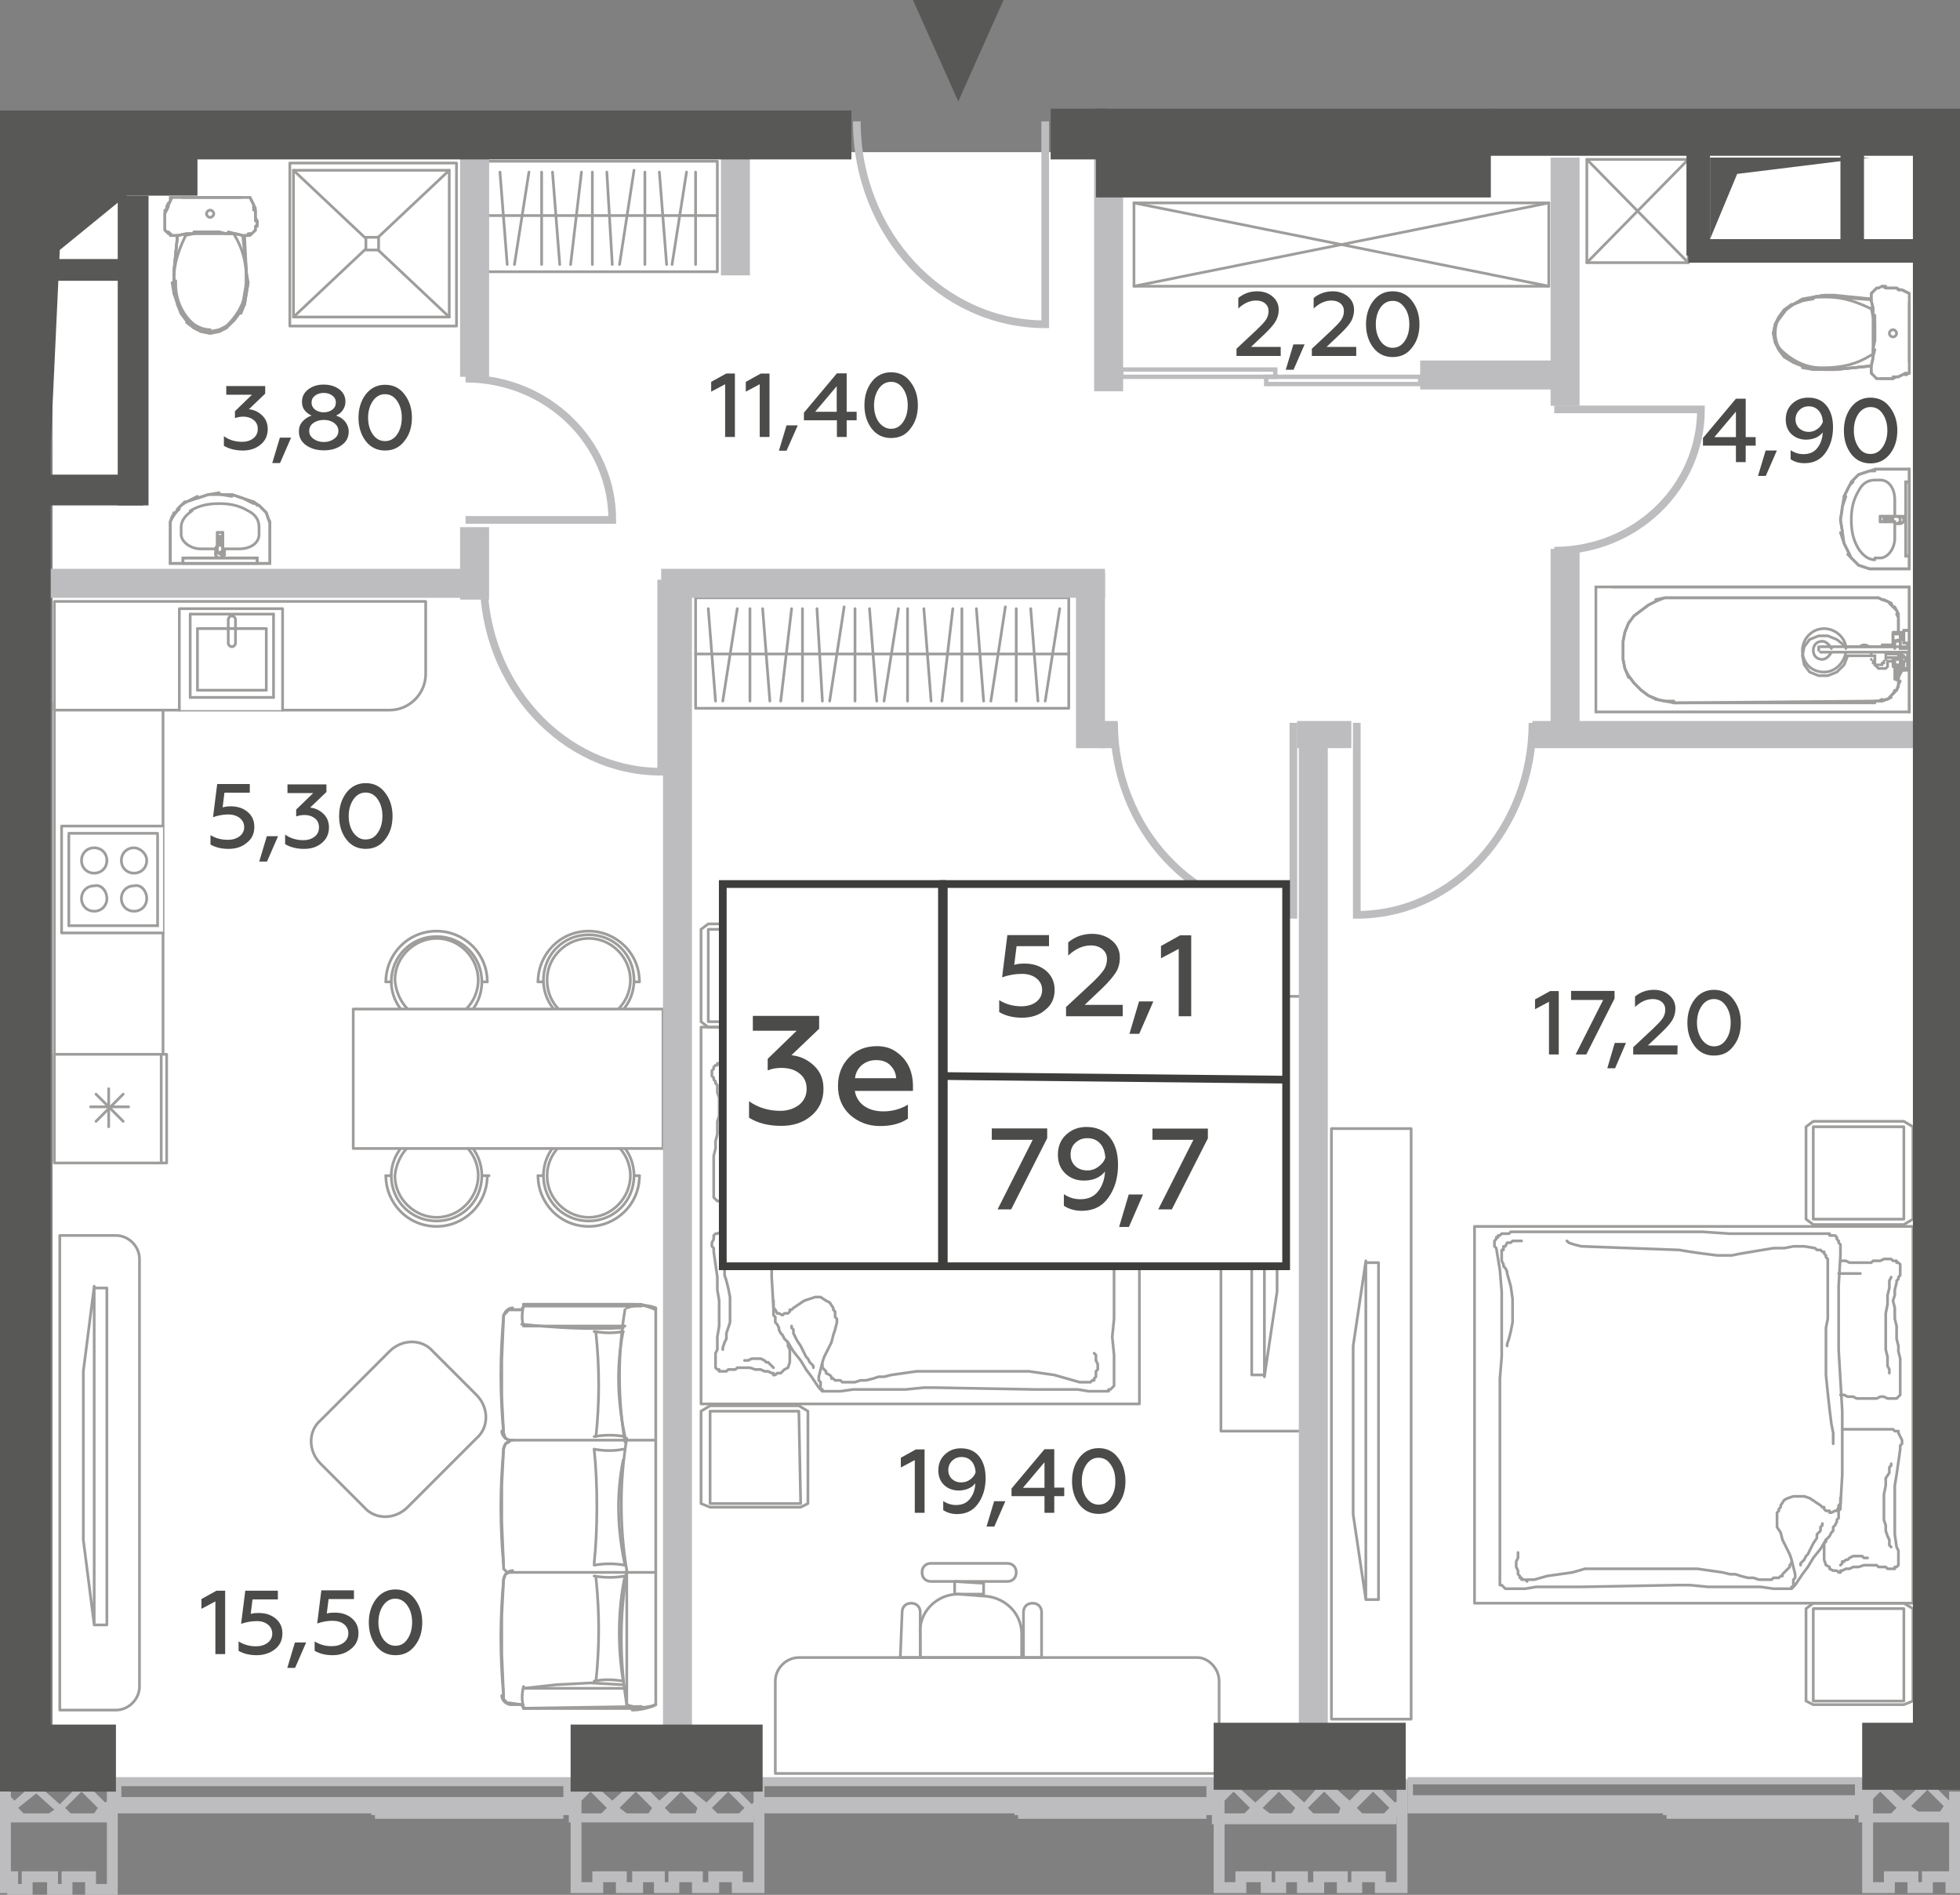 <?xml version="1.0" encoding="utf-8"?>
<!-- Generator: Adobe Illustrator 27.6.1, SVG Export Plug-In . SVG Version: 6.00 Build 0)  -->
<svg version="1.1" id="Layer_1" xmlns="http://www.w3.org/2000/svg" xmlns:xlink="http://www.w3.org/1999/xlink" x="0px" y="0px"
	 width="108.2px" height="104.6px" viewBox="0 0 108.2 104.6" enable-background="new 0 0 108.2 104.6" xml:space="preserve">
<rect x="0" y="0" width="108.2" height="104.6" fill="#808080" stroke="none"/>
<g id="Flats">
	<rect id="fl_4" x="2.9" y="8.4" fill="#FFFFFF" width="103.1" height="89.9"/>
</g>
<g id="objects">
	<g>
		
			<polygon fill="none" stroke="#9E9D9C" stroke-width="0.15" stroke-linecap="round" stroke-linejoin="round" stroke-miterlimit="10" points="
			59,33 38.4,33 38.4,36.5 38.4,39.1 59,39.1 59,36.5 		"/>
		
			<line fill="none" stroke="#9E9D9C" stroke-width="0.15" stroke-linecap="round" stroke-linejoin="round" stroke-miterlimit="10" x1="59" y1="36.1" x2="38.4" y2="36.1"/>
		<g>
			
				<line fill="none" stroke="#9E9D9C" stroke-width="0.15" stroke-linecap="round" stroke-linejoin="round" stroke-miterlimit="10" x1="39.5" y1="38.7" x2="39.1" y2="33.6"/>
			
				<line fill="none" stroke="#9E9D9C" stroke-width="0.15" stroke-linecap="round" stroke-linejoin="round" stroke-miterlimit="10" x1="39.9" y1="38.7" x2="40.7" y2="33.6"/>
		</g>
		
			<line fill="none" stroke="#9E9D9C" stroke-width="0.15" stroke-linecap="round" stroke-linejoin="round" stroke-miterlimit="10" x1="41.4" y1="38.7" x2="41.4" y2="33.6"/>
		<g>
			
				<line fill="none" stroke="#9E9D9C" stroke-width="0.15" stroke-linecap="round" stroke-linejoin="round" stroke-miterlimit="10" x1="42.5" y1="38.7" x2="42.1" y2="33.6"/>
			
				<line fill="none" stroke="#9E9D9C" stroke-width="0.15" stroke-linecap="round" stroke-linejoin="round" stroke-miterlimit="10" x1="43.1" y1="38.7" x2="43.7" y2="33.6"/>
			
				<line fill="none" stroke="#9E9D9C" stroke-width="0.15" stroke-linecap="round" stroke-linejoin="round" stroke-miterlimit="10" x1="44.3" y1="38.7" x2="44.3" y2="33.6"/>
			
				<line fill="none" stroke="#9E9D9C" stroke-width="0.15" stroke-linecap="round" stroke-linejoin="round" stroke-miterlimit="10" x1="45.4" y1="38.7" x2="45.1" y2="33.6"/>
			
				<line fill="none" stroke="#9E9D9C" stroke-width="0.15" stroke-linecap="round" stroke-linejoin="round" stroke-miterlimit="10" x1="45.8" y1="38.7" x2="46.6" y2="33.5"/>
			
				<line fill="none" stroke="#9E9D9C" stroke-width="0.15" stroke-linecap="round" stroke-linejoin="round" stroke-miterlimit="10" x1="47.2" y1="38.7" x2="47.2" y2="33.6"/>
			
				<line fill="none" stroke="#9E9D9C" stroke-width="0.15" stroke-linecap="round" stroke-linejoin="round" stroke-miterlimit="10" x1="48.4" y1="38.7" x2="48" y2="33.6"/>
			
				<line fill="none" stroke="#9E9D9C" stroke-width="0.15" stroke-linecap="round" stroke-linejoin="round" stroke-miterlimit="10" x1="48.8" y1="38.7" x2="49.6" y2="33.6"/>
		</g>
		<g>
			
				<line fill="none" stroke="#9E9D9C" stroke-width="0.15" stroke-linecap="round" stroke-linejoin="round" stroke-miterlimit="10" x1="51.4" y1="38.7" x2="51" y2="33.6"/>
			
				<line fill="none" stroke="#9E9D9C" stroke-width="0.15" stroke-linecap="round" stroke-linejoin="round" stroke-miterlimit="10" x1="52" y1="38.7" x2="52.6" y2="33.6"/>
			
				<line fill="none" stroke="#9E9D9C" stroke-width="0.15" stroke-linecap="round" stroke-linejoin="round" stroke-miterlimit="10" x1="53.1" y1="38.7" x2="53.1" y2="33.6"/>
			
				<line fill="none" stroke="#9E9D9C" stroke-width="0.15" stroke-linecap="round" stroke-linejoin="round" stroke-miterlimit="10" x1="54.3" y1="38.7" x2="53.9" y2="33.6"/>
			
				<line fill="none" stroke="#9E9D9C" stroke-width="0.15" stroke-linecap="round" stroke-linejoin="round" stroke-miterlimit="10" x1="54.7" y1="38.7" x2="55.5" y2="33.5"/>
			
				<line fill="none" stroke="#9E9D9C" stroke-width="0.15" stroke-linecap="round" stroke-linejoin="round" stroke-miterlimit="10" x1="56.1" y1="38.7" x2="56.1" y2="33.6"/>
			
				<line fill="none" stroke="#9E9D9C" stroke-width="0.15" stroke-linecap="round" stroke-linejoin="round" stroke-miterlimit="10" x1="57.3" y1="38.7" x2="56.9" y2="33.6"/>
			
				<line fill="none" stroke="#9E9D9C" stroke-width="0.15" stroke-linecap="round" stroke-linejoin="round" stroke-miterlimit="10" x1="57.7" y1="38.7" x2="58.5" y2="33.6"/>
		</g>
		
			<line fill="none" stroke="#9E9D9C" stroke-width="0.15" stroke-linecap="round" stroke-linejoin="round" stroke-miterlimit="10" x1="50.1" y1="38.7" x2="50.1" y2="33.6"/>
	</g>
	<g>
		
			<polygon fill="none" stroke="#9E9D9C" stroke-width="0.15" stroke-linecap="round" stroke-linejoin="round" stroke-miterlimit="10" points="
			39.6,8.9 26.9,8.9 26.9,12.4 26.9,15 39.6,15 39.6,12.3 		"/>
		
			<line fill="none" stroke="#9E9D9C" stroke-width="0.15" stroke-linecap="round" stroke-linejoin="round" stroke-miterlimit="10" x1="39.6" y1="11.9" x2="26.9" y2="11.9"/>
		<g>
			
				<line fill="none" stroke="#9E9D9C" stroke-width="0.15" stroke-linecap="round" stroke-linejoin="round" stroke-miterlimit="10" x1="28" y1="14.6" x2="27.6" y2="9.5"/>
			
				<line fill="none" stroke="#9E9D9C" stroke-width="0.15" stroke-linecap="round" stroke-linejoin="round" stroke-miterlimit="10" x1="28.4" y1="14.6" x2="29.2" y2="9.5"/>
		</g>
		
			<line fill="none" stroke="#9E9D9C" stroke-width="0.15" stroke-linecap="round" stroke-linejoin="round" stroke-miterlimit="10" x1="29.9" y1="14.6" x2="29.9" y2="9.5"/>
		<g>
			
				<line fill="none" stroke="#9E9D9C" stroke-width="0.15" stroke-linecap="round" stroke-linejoin="round" stroke-miterlimit="10" x1="30.9" y1="14.6" x2="30.5" y2="9.5"/>
			
				<line fill="none" stroke="#9E9D9C" stroke-width="0.15" stroke-linecap="round" stroke-linejoin="round" stroke-miterlimit="10" x1="31.5" y1="14.6" x2="32.1" y2="9.5"/>
			
				<line fill="none" stroke="#9E9D9C" stroke-width="0.15" stroke-linecap="round" stroke-linejoin="round" stroke-miterlimit="10" x1="32.7" y1="14.6" x2="32.7" y2="9.5"/>
			
				<line fill="none" stroke="#9E9D9C" stroke-width="0.15" stroke-linecap="round" stroke-linejoin="round" stroke-miterlimit="10" x1="33.8" y1="14.6" x2="33.5" y2="9.5"/>
			
				<line fill="none" stroke="#9E9D9C" stroke-width="0.15" stroke-linecap="round" stroke-linejoin="round" stroke-miterlimit="10" x1="34.2" y1="14.6" x2="35" y2="9.4"/>
			
				<line fill="none" stroke="#9E9D9C" stroke-width="0.15" stroke-linecap="round" stroke-linejoin="round" stroke-miterlimit="10" x1="35.6" y1="14.6" x2="35.6" y2="9.5"/>
			
				<line fill="none" stroke="#9E9D9C" stroke-width="0.15" stroke-linecap="round" stroke-linejoin="round" stroke-miterlimit="10" x1="36.8" y1="14.6" x2="36.4" y2="9.5"/>
			
				<line fill="none" stroke="#9E9D9C" stroke-width="0.15" stroke-linecap="round" stroke-linejoin="round" stroke-miterlimit="10" x1="37.1" y1="14.6" x2="37.9" y2="9.5"/>
		</g>
		
			<line fill="none" stroke="#9E9D9C" stroke-width="0.15" stroke-linecap="round" stroke-linejoin="round" stroke-miterlimit="10" x1="38.4" y1="14.6" x2="38.4" y2="9.5"/>
	</g>
	
		<rect x="3" y="38.8" fill="#FFFFFF" stroke="#9E9D9C" stroke-width="0.15" stroke-linecap="round" stroke-linejoin="round" stroke-miterlimit="10" width="6" height="25.3"/>
	
		<path fill="#FFFFFF" stroke="#9E9D9C" stroke-width="0.15" stroke-linecap="round" stroke-linejoin="round" stroke-miterlimit="10" d="
		M23.5,37.2v-4H3v6h18.5C22.6,39.2,23.5,38.3,23.5,37.2z"/>
	<g>
		
			<polyline fill="#FFFFFF" stroke="#9E9D9C" stroke-width="0.15" stroke-linecap="round" stroke-linejoin="round" stroke-miterlimit="10" points="
			9,45.6 3.4,45.6 3.4,51.5 9,51.5 		"/>
		<g>
			
				<path fill="#FFFFFF" stroke="#9E9D9C" stroke-width="0.15" stroke-linecap="round" stroke-linejoin="round" stroke-miterlimit="10" d="
				M8.1,49.6c0,0.4-0.3,0.7-0.7,0.7c-0.4,0-0.7-0.3-0.7-0.7s0.3-0.7,0.7-0.7C7.8,48.8,8.1,49.2,8.1,49.6z"/>
			
				<path fill="#FFFFFF" stroke="#9E9D9C" stroke-width="0.15" stroke-linecap="round" stroke-linejoin="round" stroke-miterlimit="10" d="
				M5.9,49.6c0,0.4-0.3,0.7-0.7,0.7c-0.4,0-0.7-0.3-0.7-0.7s0.3-0.7,0.7-0.7C5.6,48.8,5.9,49.2,5.9,49.6z"/>
			
				<path fill="#FFFFFF" stroke="#9E9D9C" stroke-width="0.15" stroke-linecap="round" stroke-linejoin="round" stroke-miterlimit="10" d="
				M8.1,47.5c0,0.4-0.3,0.7-0.7,0.7c-0.4,0-0.7-0.3-0.7-0.7s0.3-0.7,0.7-0.7C7.7,46.8,8.1,47.1,8.1,47.5z"/>
			
				<path fill="#FFFFFF" stroke="#9E9D9C" stroke-width="0.15" stroke-linecap="round" stroke-linejoin="round" stroke-miterlimit="10" d="
				M5.9,47.5c0,0.4-0.3,0.7-0.7,0.7c-0.4,0-0.7-0.3-0.7-0.7s0.3-0.7,0.7-0.7S5.9,47.1,5.9,47.5z"/>
			
				<line fill="none" stroke="#9E9D9C" stroke-width="0.15" stroke-linecap="round" stroke-linejoin="round" stroke-miterlimit="10" x1="8.7" y1="51.1" x2="3.8" y2="51.1"/>
			
				<line fill="none" stroke="#9E9D9C" stroke-width="0.15" stroke-linecap="round" stroke-linejoin="round" stroke-miterlimit="10" x1="8.7" y1="46.1" x2="8.7" y2="51.1"/>
			
				<line fill="none" stroke="#9E9D9C" stroke-width="0.15" stroke-linecap="round" stroke-linejoin="round" stroke-miterlimit="10" x1="3.8" y1="46" x2="8.7" y2="46"/>
			
				<line fill="none" stroke="#9E9D9C" stroke-width="0.15" stroke-linecap="round" stroke-linejoin="round" stroke-miterlimit="10" x1="3.8" y1="51.1" x2="3.8" y2="46.1"/>
		</g>
	</g>
	<g>
		
			<polyline fill="#FFFFFF" stroke="#9E9D9C" stroke-width="0.15" stroke-linecap="round" stroke-linejoin="round" stroke-miterlimit="10" points="
			9.9,39.2 9.9,33.6 15.6,33.6 15.6,39.2 		"/>
		<g>
			
				<path fill="#FFFFFF" stroke="#9E9D9C" stroke-width="0.15" stroke-linecap="round" stroke-linejoin="round" stroke-miterlimit="10" d="
				M12.6,35.5c0,0.1,0.1,0.2,0.2,0.2c0.1,0,0.2-0.1,0.2-0.2v-1.3c0-0.1-0.1-0.2-0.2-0.2c-0.1,0-0.2,0.1-0.2,0.2V35.5z"/>
			
				<line fill="none" stroke="#9E9D9C" stroke-width="0.15" stroke-linecap="round" stroke-linejoin="round" stroke-miterlimit="10" x1="10.9" y1="38.1" x2="14.7" y2="38.1"/>
			
				<line fill="none" stroke="#9E9D9C" stroke-width="0.15" stroke-linecap="round" stroke-linejoin="round" stroke-miterlimit="10" x1="10.9" y1="34.7" x2="10.9" y2="38.1"/>
			
				<line fill="none" stroke="#9E9D9C" stroke-width="0.15" stroke-linecap="round" stroke-linejoin="round" stroke-miterlimit="10" x1="14.7" y1="34.7" x2="10.9" y2="34.7"/>
			
				<line fill="none" stroke="#9E9D9C" stroke-width="0.15" stroke-linecap="round" stroke-linejoin="round" stroke-miterlimit="10" x1="14.7" y1="38.1" x2="14.7" y2="34.7"/>
			
				<line fill="none" stroke="#9E9D9C" stroke-width="0.15" stroke-linecap="round" stroke-linejoin="round" stroke-miterlimit="10" x1="15.1" y1="33.9" x2="15.1" y2="38.5"/>
			
				<line fill="none" stroke="#9E9D9C" stroke-width="0.15" stroke-linecap="round" stroke-linejoin="round" stroke-miterlimit="10" x1="10.5" y1="33.9" x2="15.1" y2="33.9"/>
			
				<line fill="none" stroke="#9E9D9C" stroke-width="0.15" stroke-linecap="round" stroke-linejoin="round" stroke-miterlimit="10" x1="10.5" y1="38.5" x2="10.5" y2="33.9"/>
			
				<line fill="none" stroke="#9E9D9C" stroke-width="0.15" stroke-linecap="round" stroke-linejoin="round" stroke-miterlimit="10" x1="15.1" y1="38.5" x2="10.5" y2="38.5"/>
		</g>
	</g>
	<g>
		
			<rect x="3" y="58.2" fill="#FFFFFF" stroke="#9E9D9C" stroke-width="0.15" stroke-linecap="round" stroke-linejoin="round" stroke-miterlimit="10" width="6.2" height="6"/>
		
			<line fill="none" stroke="#9E9D9C" stroke-width="0.15" stroke-linecap="round" stroke-linejoin="round" stroke-miterlimit="10" x1="8.9" y1="58.3" x2="8.9" y2="64.1"/>
	</g>
	<g>
		<g>
			
				<line fill="none" stroke="#9E9D9C" stroke-width="0.15" stroke-linecap="round" stroke-linejoin="round" stroke-miterlimit="10" x1="5.3" y1="61.9" x2="6.8" y2="60.4"/>
			
				<line fill="none" stroke="#9E9D9C" stroke-width="0.15" stroke-linecap="round" stroke-linejoin="round" stroke-miterlimit="10" x1="5.3" y1="60.4" x2="6.8" y2="61.9"/>
		</g>
		<g>
			
				<line fill="none" stroke="#9E9D9C" stroke-width="0.15" stroke-linecap="round" stroke-linejoin="round" stroke-miterlimit="10" x1="6" y1="62.2" x2="6" y2="60.1"/>
			
				<line fill="none" stroke="#9E9D9C" stroke-width="0.15" stroke-linecap="round" stroke-linejoin="round" stroke-miterlimit="10" x1="5" y1="61.1" x2="7.1" y2="61.1"/>
		</g>
	</g>
	<g>
		
			<path fill="none" stroke="#9E9D9C" stroke-width="0.15" stroke-linecap="round" stroke-linejoin="round" stroke-miterlimit="10" d="
			M28.9,73.2c-0.1-0.3-0.1-0.7,0-1.1"/>
		
			<path fill="none" stroke="#9E9D9C" stroke-width="0.15" stroke-linecap="round" stroke-linejoin="round" stroke-miterlimit="10" d="
			M27.8,79.1c-0.2-2.1-0.2-4.3,0-6.4"/>
		
			<path fill="none" stroke="#9E9D9C" stroke-width="0.15" stroke-linecap="round" stroke-linejoin="round" stroke-miterlimit="10" d="
			M34.5,79.6c-0.4-2.4-0.4-4.9,0-7.3"/>
		
			<line fill="none" stroke="#9E9D9C" stroke-width="0.15" stroke-linecap="round" stroke-linejoin="round" stroke-miterlimit="10" x1="28.9" y1="72.1" x2="28.9" y2="72"/>
		
			<path fill="none" stroke="#9E9D9C" stroke-width="0.15" stroke-linecap="round" stroke-linejoin="round" stroke-miterlimit="10" d="
			M34.9,72c0.4,0,0.9,0.1,1.3,0.3"/>
		
			<line fill="none" stroke="#9E9D9C" stroke-width="0.15" stroke-linecap="round" stroke-linejoin="round" stroke-miterlimit="10" x1="34.9" y1="72" x2="28.9" y2="72"/>
		
			<line fill="none" stroke="#9E9D9C" stroke-width="0.15" stroke-linecap="round" stroke-linejoin="round" stroke-miterlimit="10" x1="28.2" y1="72.3" x2="28.8" y2="72.3"/>
		
			<line fill="none" stroke="#9E9D9C" stroke-width="0.15" stroke-linecap="round" stroke-linejoin="round" stroke-miterlimit="10" x1="28.9" y1="72.1" x2="35.4" y2="72.1"/>
		
			<path fill="none" stroke="#9E9D9C" stroke-width="0.15" stroke-linecap="round" stroke-linejoin="round" stroke-miterlimit="10" d="
			M27.8,72.7c0-0.2,0.2-0.5,0.5-0.5"/>
		
			<path fill="none" stroke="#9E9D9C" stroke-width="0.15" stroke-linecap="round" stroke-linejoin="round" stroke-miterlimit="10" d="
			M34.6,72.2c0.5-0.2,1.1-0.2,1.6,0"/>
		
			<path fill="none" stroke="#9E9D9C" stroke-width="0.15" stroke-linecap="round" stroke-linejoin="round" stroke-miterlimit="10" d="
			M32.9,87.1c0.2,1.9,0.2,3.8,0,5.7"/>
		
			<path fill="none" stroke="#9E9D9C" stroke-width="0.15" stroke-linecap="round" stroke-linejoin="round" stroke-miterlimit="10" d="
			M34.4,92.8c-0.3-1.9-0.3-3.9,0.1-5.8"/>
		
			<path fill="none" stroke="#9E9D9C" stroke-width="0.15" stroke-linecap="round" stroke-linejoin="round" stroke-miterlimit="10" d="
			M34.5,87c-0.6,0.1-1.1,0.1-1.7,0"/>
		
			<line fill="none" stroke="#9E9D9C" stroke-width="0.15" stroke-linecap="round" stroke-linejoin="round" stroke-miterlimit="10" x1="28.9" y1="94.3" x2="28.9" y2="94.3"/>
		
			<path fill="none" stroke="#9E9D9C" stroke-width="0.15" stroke-linecap="round" stroke-linejoin="round" stroke-miterlimit="10" d="
			M32.8,92.8c0.5-0.1,1-0.1,1.6,0"/>
		
			<path fill="none" stroke="#9E9D9C" stroke-width="0.15" stroke-linecap="round" stroke-linejoin="round" stroke-miterlimit="10" d="
			M36.2,94.1c-0.4,0.2-0.9,0.3-1.3,0.3"/>
		
			<line fill="none" stroke="#9E9D9C" stroke-width="0.15" stroke-linecap="round" stroke-linejoin="round" stroke-miterlimit="10" x1="34.9" y1="94.3" x2="28.9" y2="94.3"/>
		
			<polyline fill="none" stroke="#9E9D9C" stroke-width="0.15" stroke-linecap="round" stroke-linejoin="round" stroke-miterlimit="10" points="
			34.4,93 32.6,92.9 30.7,93 28.9,93.2 		"/>
		
			<line fill="none" stroke="#9E9D9C" stroke-width="0.15" stroke-linecap="round" stroke-linejoin="round" stroke-miterlimit="10" x1="28.2" y1="94.1" x2="28.8" y2="94.1"/>
		
			<path fill="none" stroke="#9E9D9C" stroke-width="0.15" stroke-linecap="round" stroke-linejoin="round" stroke-miterlimit="10" d="
			M28.9,94.2c-0.1-0.3-0.1-0.7,0-1.1"/>
		
			<line fill="none" stroke="#9E9D9C" stroke-width="0.15" stroke-linecap="round" stroke-linejoin="round" stroke-miterlimit="10" x1="34.5" y1="93.2" x2="28.9" y2="93.2"/>
		
			<line fill="none" stroke="#9E9D9C" stroke-width="0.15" stroke-linecap="round" stroke-linejoin="round" stroke-miterlimit="10" x1="28.9" y1="94.3" x2="35.4" y2="94.2"/>
		
			<path fill="none" stroke="#9E9D9C" stroke-width="0.15" stroke-linecap="round" stroke-linejoin="round" stroke-miterlimit="10" d="
			M28.2,94.1c-0.2,0-0.5-0.2-0.5-0.5"/>
		
			<path fill="none" stroke="#9E9D9C" stroke-width="0.15" stroke-linecap="round" stroke-linejoin="round" stroke-miterlimit="10" d="
			M27.8,93.6c-0.2-2.1-0.2-4.3,0-6.4"/>
		
			<path fill="none" stroke="#9E9D9C" stroke-width="0.15" stroke-linecap="round" stroke-linejoin="round" stroke-miterlimit="10" d="
			M27.8,87.2c0-0.2,0.2-0.5,0.5-0.5"/>
		
			<path fill="none" stroke="#9E9D9C" stroke-width="0.15" stroke-linecap="round" stroke-linejoin="round" stroke-miterlimit="10" d="
			M34.6,94.1c-0.4-2.4-0.4-4.9,0-7.3"/>
		
			<path fill="none" stroke="#9E9D9C" stroke-width="0.15" stroke-linecap="round" stroke-linejoin="round" stroke-miterlimit="10" d="
			M36.2,94.1c-0.5,0.2-1.1,0.2-1.6,0"/>
		
			<line fill="none" stroke="#9E9D9C" stroke-width="0.15" stroke-linecap="round" stroke-linejoin="round" stroke-miterlimit="10" x1="34.6" y1="94.1" x2="34.6" y2="86.7"/>
		
			<line fill="none" stroke="#9E9D9C" stroke-width="0.15" stroke-linecap="round" stroke-linejoin="round" stroke-miterlimit="10" x1="36.2" y1="94.1" x2="36.2" y2="72.2"/>
		
			<path fill="none" stroke="#9E9D9C" stroke-width="0.15" stroke-linecap="round" stroke-linejoin="round" stroke-miterlimit="10" d="
			M32.9,73.6c0.2,1.9,0.2,3.8,0,5.7"/>
		
			<path fill="none" stroke="#9E9D9C" stroke-width="0.15" stroke-linecap="round" stroke-linejoin="round" stroke-miterlimit="10" d="
			M34.5,79.3c-0.4-1.9-0.5-3.8-0.1-5.8"/>
		
			<path fill="none" stroke="#9E9D9C" stroke-width="0.15" stroke-linecap="round" stroke-linejoin="round" stroke-miterlimit="10" d="
			M32.8,79.3c0.6-0.1,1.1-0.1,1.7,0"/>
		
			<path fill="none" stroke="#9E9D9C" stroke-width="0.15" stroke-linecap="round" stroke-linejoin="round" stroke-miterlimit="10" d="
			M34.6,86.7c-0.4-2.4-0.4-4.9,0-7.3"/>
		
			<path fill="none" stroke="#9E9D9C" stroke-width="0.15" stroke-linecap="round" stroke-linejoin="round" stroke-miterlimit="10" d="
			M32.8,80c0.2,1.9,0.2,4.4,0,6.3"/>
		
			<path fill="none" stroke="#9E9D9C" stroke-width="0.15" stroke-linecap="round" stroke-linejoin="round" stroke-miterlimit="10" d="
			M34.5,86.4c-0.4-1.9-0.5-3.8-0.1-5.8"/>
		
			<path fill="none" stroke="#9E9D9C" stroke-width="0.15" stroke-linecap="round" stroke-linejoin="round" stroke-miterlimit="10" d="
			M32.8,86.4c0.6-0.1,1.1-0.1,1.7,0"/>
		
			<path fill="none" stroke="#9E9D9C" stroke-width="0.15" stroke-linecap="round" stroke-linejoin="round" stroke-miterlimit="10" d="
			M34.4,73.5c-0.5,0.1-1,0.1-1.6,0"/>
		
			<path fill="none" stroke="#9E9D9C" stroke-width="0.15" stroke-linecap="round" stroke-linejoin="round" stroke-miterlimit="10" d="
			M34.4,80c-0.5,0.1-1,0.1-1.6,0"/>
		
			<line fill="none" stroke="#9E9D9C" stroke-width="0.15" stroke-linecap="round" stroke-linejoin="round" stroke-miterlimit="10" x1="28.2" y1="86.8" x2="36.2" y2="86.8"/>
		
			<path fill="none" stroke="#9E9D9C" stroke-width="0.15" stroke-linecap="round" stroke-linejoin="round" stroke-miterlimit="10" d="
			M34.4,73.3c-1.9,0.1-3.7,0-5.6-0.2"/>
		
			<line fill="none" stroke="#9E9D9C" stroke-width="0.15" stroke-linecap="round" stroke-linejoin="round" stroke-miterlimit="10" x1="34.5" y1="73.2" x2="28.9" y2="73.2"/>
		
			<path fill="none" stroke="#9E9D9C" stroke-width="0.15" stroke-linecap="round" stroke-linejoin="round" stroke-miterlimit="10" d="
			M28.2,79.5c-0.2,0-0.5-0.2-0.5-0.5"/>
		
			<polyline fill="none" stroke="#9E9D9C" stroke-width="0.15" stroke-linecap="round" stroke-linejoin="round" stroke-miterlimit="10" points="
			28.9,94.3 35.1,94.3 35.4,94.3 36,94.2 36.2,94.1 		"/>
		
			<polyline fill="none" stroke="#9E9D9C" stroke-width="0.15" stroke-linecap="round" stroke-linejoin="round" stroke-miterlimit="10" points="
			28.2,86.8 28.1,86.8 27.9,86.9 27.8,87.2 27.7,89.2 27.7,91.3 27.8,93.6 27.8,93.8 28,94 28.1,94 28.8,94.1 28.9,94.3 		"/>
		
			<path fill="none" stroke="#9E9D9C" stroke-width="0.15" stroke-linecap="round" stroke-linejoin="round" stroke-miterlimit="10" d="
			M27.8,86.4c-0.2-2.1-0.2-4.3,0-6.4"/>
		
			<path fill="none" stroke="#9E9D9C" stroke-width="0.15" stroke-linecap="round" stroke-linejoin="round" stroke-miterlimit="10" d="
			M27.8,80c0-0.2,0.2-0.5,0.5-0.5"/>
		
			<line fill="none" stroke="#9E9D9C" stroke-width="0.15" stroke-linecap="round" stroke-linejoin="round" stroke-miterlimit="10" x1="28.2" y1="79.5" x2="36.2" y2="79.5"/>
		
			<polyline fill="none" stroke="#9E9D9C" stroke-width="0.15" stroke-linecap="round" stroke-linejoin="round" stroke-miterlimit="10" points="
			28.2,79.5 28.1,79.6 27.9,79.7 27.8,80 27.7,82 27.7,84 27.8,86.4 27.8,86.6 28,86.8 28.1,86.8 		"/>
		
			<polyline fill="none" stroke="#9E9D9C" stroke-width="0.15" stroke-linecap="round" stroke-linejoin="round" stroke-miterlimit="10" points="
			28.9,72 35.1,72 35.4,72 36,72.2 36.2,72.3 		"/>
		
			<polyline fill="none" stroke="#9E9D9C" stroke-width="0.15" stroke-linecap="round" stroke-linejoin="round" stroke-miterlimit="10" points="
			28.2,79.5 28.1,79.5 27.9,79.4 27.8,79.1 27.7,77.1 27.7,75.1 27.8,72.7 27.8,72.6 28,72.4 28.1,72.3 28.8,72.3 28.9,72.1 		"/>
	</g>
	
		<path fill="none" stroke="#9E9D9C" stroke-width="0.15" stroke-linecap="round" stroke-linejoin="round" stroke-miterlimit="10" d="
		M52.9,88c-1.2,0-2.2,1-2.1,2.2v1.3h5.7V89c0-0.3,0.2-0.5,0.5-0.5l0,0c0.3,0,0.5,0.2,0.5,0.5v2.5h-1.1v-1.3c0-1.2-1-2.1-2.2-2.1
		L52.9,88L52.9,88z"/>
	
		<path fill="none" stroke="#9E9D9C" stroke-width="0.15" stroke-linecap="round" stroke-linejoin="round" stroke-miterlimit="10" d="
		M55.6,86.3c0.3,0,0.5,0.2,0.5,0.5l0,0c0,0.3-0.2,0.5-0.5,0.5h-4.2c-0.3,0-0.5-0.2-0.5-0.5l0,0c0-0.3,0.2-0.5,0.5-0.5H55.6
		L55.6,86.3z"/>
	
		<polygon fill="none" stroke="#9E9D9C" stroke-width="0.15" stroke-linecap="round" stroke-linejoin="round" stroke-miterlimit="10" points="
		54.3,87.4 54.3,88 52.7,88 52.7,87.3 	"/>
	
		<path fill="none" stroke="#9E9D9C" stroke-width="0.15" stroke-linecap="round" stroke-linejoin="round" stroke-miterlimit="10" d="
		M49.7,91.5h1.1V89c0-0.3-0.2-0.5-0.5-0.5l0,0c-0.3,0-0.5,0.2-0.5,0.5L49.7,91.5L49.7,91.5z"/>
	
		<path fill="none" stroke="#9E9D9C" stroke-width="0.15" stroke-linecap="round" stroke-linejoin="round" stroke-miterlimit="10" d="
		M67.3,92.8v5.1H42.8v-5.1c0-0.7,0.6-1.3,1.3-1.3h22C66.7,91.5,67.3,92.1,67.3,92.8z"/>
	<g>
		
			<polyline fill="none" stroke="#9E9D9C" stroke-width="0.15" stroke-linecap="round" stroke-linejoin="round" stroke-miterlimit="10" points="
			99.7,67.3 99.7,62.2 100.1,61.9 105.1,61.9 105.6,62.2 105.6,67.3 105.1,67.6 100.1,67.6 99.7,67.3 		"/>
		
			<polyline fill="none" stroke="#9E9D9C" stroke-width="0.15" stroke-linecap="round" stroke-linejoin="round" stroke-miterlimit="10" points="
			99.7,93.9 99.7,88.8 100.1,88.5 105.1,88.5 105.6,88.8 105.6,93.9 105.1,94.1 100.1,94.1 99.7,93.9 		"/>
		
			<rect x="81.4" y="67.7" fill="none" stroke="#9E9D9C" stroke-width="0.15" stroke-linecap="round" stroke-linejoin="round" stroke-miterlimit="10" width="24.2" height="20.8"/>
		
			<polyline fill="none" stroke="#9E9D9C" stroke-width="0.15" stroke-linecap="round" stroke-linejoin="round" stroke-miterlimit="10" points="
			100.1,93.9 105.1,93.9 105.1,88.8 100.1,88.8 100.1,93.9 		"/>
		
			<polyline fill="none" stroke="#9E9D9C" stroke-width="0.15" stroke-linecap="round" stroke-linejoin="round" stroke-miterlimit="10" points="
			100.9,68.1 100.7,68.1 100.2,68.1 99.4,68.1 98.3,68.1 97,68.1 95.5,68.1 94,68 92.4,68 87.2,68 86.7,68 86.3,68 85.8,68 85.4,68 
			84.9,68 84.5,68 84,68 83.9,68 83.7,68 83.6,68 83.4,68 83.3,68.1 83.2,68.1 83,68.1 82.9,68.1 82.8,68.2 82.8,68.2 82.7,68.2 
			82.7,68.3 82.7,68.3 82.6,68.3 82.6,68.3 82.6,68.4 82.5,68.5 82.5,68.5 82.5,68.6 82.5,68.6 82.5,68.7 82.5,68.8 82.6,68.9 
			82.6,68.9 82.8,70.1 82.9,71.3 82.9,72.5 82.9,73.7 82.9,74.9 82.8,76.1 82.8,77.3 82.8,78.5 82.8,79.5 82.8,80.6 82.8,81.6 
			82.8,82.7 82.8,83.7 82.8,84.7 82.8,85.8 82.8,86.8 82.8,86.9 82.8,87 82.8,87.1 82.8,87.2 82.8,87.3 82.8,87.4 82.8,87.5 
			82.9,87.5 83,87.6 83,87.6 83.1,87.7 83.2,87.7 83.3,87.7 83.4,87.7 83.5,87.7 83.5,87.7 84.2,87.7 84.8,87.6 85.4,87.6 86,87.6 
			86.6,87.6 87.2,87.6 92.6,87.5 93.3,87.5 94.3,87.6 95.3,87.6 96.3,87.6 97.2,87.6 97.9,87.7 98.4,87.7 98.8,87.7 98.9,87.7 
			99,87.6 99.1,87.5 99.3,87.2 99.5,86.9 99.8,86.5 100.1,86 100.5,85.5 100.8,85 100.9,84.9 101,84.8 101.1,84.6 101.2,84.5 
			101.2,84.3 101.3,84.2 101.4,84 101.4,83.9 101.5,83.8 101.5,83.7 101.5,83.6 101.5,83.5 101.5,83.4 101.6,83.3 101.6,83.2 
			101.6,83.1 101.7,81.4 101.7,79.7 101.7,77.9 101.6,76.2 101.5,74.5 101.5,72.8 101.5,71 101.6,69.3 101.6,69.2 101.6,69.1 
			101.6,68.9 101.6,68.8 101.6,68.7 101.5,68.6 101.5,68.5 101.4,68.4 101.4,68.3 101.3,68.2 101.2,68.2 101.1,68.2 101,68.2 
			101,68.1 100.9,68.1 		"/>
		
			<polyline fill="none" stroke="#9E9D9C" stroke-width="0.15" stroke-linecap="round" stroke-linejoin="round" stroke-miterlimit="10" points="
			98.9,87.7 98.9,87.7 98.9,87.6 99,87.6 99,87.5 99,87.4 99,87.2 99.1,87.1 99.1,86.9 99,86.5 98.9,86.1 98.8,85.8 98.6,85.4 
			98.4,85 98.3,84.6 98.1,84.3 98.1,83.9 98.1,83.8 98.1,83.7 98.1,83.6 98.1,83.5 98.2,83.4 98.2,83.3 98.3,83.2 98.3,83.1 
			98.5,82.8 98.7,82.7 99,82.6 99.3,82.6 99.6,82.6 99.9,82.7 100.2,82.9 100.5,83.1 100.6,83.2 100.7,83.2 100.7,83.3 100.8,83.4 
			100.9,83.4 101,83.4 101,83.5 101.1,83.5 101.3,83.4 101.4,83.4 101.5,83.2 101.5,83.1 101.6,83 101.6,82.8 101.6,82.8 
			101.6,82.7 		"/>
		
			<polyline fill="none" stroke="#9E9D9C" stroke-width="0.15" stroke-linecap="round" stroke-linejoin="round" stroke-miterlimit="10" points="
			98.9,86.2 98.9,86.3 98.9,86.3 98.8,86.4 98.8,86.5 98.7,86.6 98.6,86.7 98.5,86.8 98.4,86.9 98.4,87 98.3,87 98.2,87.1 
			98.1,87.1 98,87.1 97.9,87.1 97.9,87.1 97.8,87.2 97.4,87.2 97.1,87.2 96.8,87.1 96.5,87.1 96.1,87 95.8,86.9 95.5,86.9 
			95.1,86.8 94.4,86.7 93.7,86.6 93,86.6 87.5,86.6 86.8,86.8 86.1,86.9 85.4,87 84.7,87.2 84.6,87.2 84.5,87.2 84.4,87.2 
			84.3,87.2 84.3,87.3 84.2,87.2 84.1,87.2 84,87.2 84,87.1 83.9,87.1 83.9,87 83.8,86.9 83.8,86.8 83.8,86.8 83.8,86.7 83.7,86.5 
			83.7,86.4 83.7,86.2 83.8,86 83.8,85.9 83.8,85.8 83.8,85.7 83.8,85.7 		"/>
		
			<polyline fill="none" stroke="#9E9D9C" stroke-width="0.15" stroke-linecap="round" stroke-linejoin="round" stroke-miterlimit="10" points="
			101.2,79.7 101.2,79.5 101.2,79.1 101.1,78.6 101,77.8 100.9,76.9 100.8,75.9 100.8,74.9 100.8,73.8 100.8,73.3 100.9,72.8 
			100.9,72.3 100.9,71.8 100.9,71.3 100.9,70.9 100.9,70.4 100.9,69.9 100.9,69.8 100.9,69.7 100.9,69.7 100.9,69.6 100.9,69.5 
			100.9,69.5 100.8,69.4 100.8,69.3 100.7,69.2 100.7,69.1 100.6,69.1 100.5,69 100.4,69 100.4,69 100.3,69 100.2,68.9 99.6,68.8 
			99,68.8 98.5,68.9 97.9,68.9 97.3,69 96.7,69.1 96.1,69.2 95.6,69.3 94.8,69.3 94,69.2 93.3,69.1 92.7,69 87.3,68.8 86.9,68.7 
			86.6,68.6 86.5,68.5 		"/>
		
			<polyline fill="none" stroke="#9E9D9C" stroke-width="0.15" stroke-linecap="round" stroke-linejoin="round" stroke-miterlimit="10" points="
			100.8,85 100.8,85.1 100.7,85.2 100.7,85.4 100.7,85.6 100.7,85.9 100.7,86.1 100.8,86.4 101,86.5 101,86.6 101.2,86.7 
			101.2,86.7 101.4,86.7 101.5,86.8 101.5,86.8 101.6,86.8 		"/>
		
			<polyline fill="none" stroke="#9E9D9C" stroke-width="0.15" stroke-linecap="round" stroke-linejoin="round" stroke-miterlimit="10" points="
			100.6,84.1 100.6,84.1 100.6,84.2 100.5,84.3 100.5,84.5 100.3,84.7 100.3,84.9 100.1,85.2 100,85.4 99.9,85.6 99.8,85.8 
			99.7,85.9 99.6,86.1 99.5,86.2 99.4,86.3 99.4,86.4 		"/>
		
			<polyline fill="none" stroke="#9E9D9C" stroke-width="0.15" stroke-linecap="round" stroke-linejoin="round" stroke-miterlimit="10" points="
			83.2,74.3 83.2,74.2 83.3,73.9 83.4,73.5 83.5,73 83.5,72.4 83.5,71.7 83.4,71 83.2,70.3 83.2,70.2 83.1,70 83,69.9 83,69.8 
			82.9,69.6 82.9,69.5 82.9,69.3 82.9,69.1 82.9,69.1 82.9,69 83,69 83,68.9 83,68.9 83,68.9 83,68.8 83.1,68.8 83.2,68.6 
			83.4,68.6 83.5,68.5 83.7,68.5 83.8,68.5 83.9,68.5 84,68.5 84,68.5 		"/>
		
			<polyline fill="none" stroke="#9E9D9C" stroke-width="0.15" stroke-linecap="round" stroke-linejoin="round" stroke-miterlimit="10" points="
			101.6,77 101.7,77 101.7,77 101.8,77 102,77.1 102.1,77.1 102.3,77.1 102.5,77.2 102.7,77.2 102.9,77.2 103.1,77.2 103.3,77.2 
			103.6,77.2 103.8,77.1 104,77.1 104.2,77.2 104.4,77.2 104.4,77.2 104.5,77.2 104.5,77.2 104.6,77.2 104.6,77.2 104.6,77.2 
			104.7,77.2 104.7,77.2 104.8,77.1 104.8,77.1 104.9,77 104.9,77 104.9,76.9 104.9,76.8 104.9,76.7 104.9,76.6 104.9,76.2 
			104.9,75.8 104.9,75.4 104.9,75 104.8,74.6 104.8,74.3 104.7,73.9 104.7,73.5 104.7,73.2 104.6,72.8 104.6,72.5 104.6,72.2 
			104.5,71.8 104.6,71.5 104.6,71.2 104.7,70.8 104.7,70.7 104.8,70.6 104.8,70.5 104.9,70.4 104.9,70.3 104.9,70.1 104.9,70 
			104.9,69.9 104.9,69.8 104.8,69.7 104.7,69.7 104.7,69.6 104.6,69.6 104.5,69.6 104.4,69.5 104.3,69.5 104.1,69.5 104,69.5 
			103.8,69.6 103.7,69.6 103.6,69.6 103.4,69.6 103.3,69.7 103.1,69.7 102.8,69.7 102.6,69.7 102.3,69.7 102.1,69.7 101.9,69.6 
			101.7,69.6 101.6,69.6 101.6,69.6 		"/>
		
			<polyline fill="none" stroke="#9E9D9C" stroke-width="0.15" stroke-linecap="round" stroke-linejoin="round" stroke-miterlimit="10" points="
			104.3,75.8 104.3,75.8 104.3,75.6 104.2,75.4 104.2,75.2 104.2,74.9 104.1,74.5 104.1,74.2 104.1,73.8 104.1,73.1 104.1,72.5 
			104.2,72 104.2,71.5 104.3,71.1 104.3,70.7 104.4,70.5 104.4,70.5 		"/>
		
			<polyline fill="none" stroke="#9E9D9C" stroke-width="0.15" stroke-linecap="round" stroke-linejoin="round" stroke-miterlimit="10" points="
			103.1,86 103.1,86 103.1,86 102.9,86 102.8,85.9 102.6,85.9 102.4,85.9 102.3,85.9 102.1,86 102,86.1 101.9,86.1 101.8,86.2 
			101.7,86.2 101.7,86.3 101.6,86.4 101.6,86.4 		"/>
		
			<polyline fill="none" stroke="#9E9D9C" stroke-width="0.15" stroke-linecap="round" stroke-linejoin="round" stroke-miterlimit="10" points="
			104.4,85.4 104.4,85.4 104.3,85.3 104.3,85 104.2,84.8 104.1,84.5 104.1,84.2 104,83.9 104,83.5 104,83 104,82.5 104.1,82 
			104.1,81.6 104.3,81.3 104.3,81 104.4,80.9 104.4,80.8 		"/>
		
			<polyline fill="none" stroke="#9E9D9C" stroke-width="0.15" stroke-linecap="round" stroke-linejoin="round" stroke-miterlimit="10" points="
			101.6,86.8 101.6,86.7 101.7,86.7 101.9,86.6 102.1,86.6 102.3,86.5 102.6,86.5 102.9,86.4 103.1,86.4 103.3,86.4 103.4,86.4 
			103.5,86.4 103.6,86.4 103.7,86.5 103.8,86.5 104,86.5 104.1,86.5 104.2,86.6 104.2,86.6 104.3,86.6 104.3,86.6 104.4,86.6 
			104.5,86.6 104.6,86.6 104.6,86.5 104.7,86.5 104.8,86.4 104.8,86.2 104.8,86.1 104.8,85.9 104.8,85.7 104.8,85.6 104.7,85.4 
			104.6,84.7 104.6,84.1 104.6,83.4 104.6,82.7 104.6,82 104.7,81.4 104.8,80.7 104.9,80 104.9,79.9 104.9,79.8 105,79.7 105,79.6 
			105,79.6 105,79.5 104.9,79.3 104.9,79.3 104.8,79.1 104.8,79 104.6,79 104.5,78.9 104.4,78.9 104.3,78.9 104.1,78.9 104,78.9 
			103.5,78.9 103.1,78.9 102.7,78.9 102.4,78.9 102.1,78.9 101.9,78.9 101.7,78.9 101.7,78.9 		"/>
		
			<polyline fill="none" stroke="#9E9D9C" stroke-width="0.15" stroke-linecap="round" stroke-linejoin="round" stroke-miterlimit="10" points="
			102.7,70.3 102.7,70.3 102.6,70.3 102.6,70.3 102.4,70.3 102.3,70.3 102.2,70.3 102,70.3 101.9,70.3 101.8,70.3 101.7,70.3 
			101.7,70.3 101.6,70.3 101.6,70.3 101.6,70.3 101.5,70.3 		"/>
		
			<polyline fill="none" stroke="#9E9D9C" stroke-width="0.15" stroke-linecap="round" stroke-linejoin="round" stroke-miterlimit="10" points="
			100.1,67.3 105.1,67.3 105.1,62.2 100.1,62.2 100.1,67.3 		"/>
	</g>
	
		<rect x="73.5" y="62.3" fill="none" stroke="#9E9D9C" stroke-width="0.15" stroke-linecap="round" stroke-linejoin="round" stroke-miterlimit="10" width="4.4" height="32.6"/>
	
		<path fill="none" stroke="#9E9D9C" stroke-width="0.15" stroke-linecap="round" stroke-linejoin="round" stroke-miterlimit="10" d="
		M76.1,69.7v18.6h-0.7V69.7H76.1z M75.4,88.3l-0.7-4.7v-9.3l0.7-4.7"/>
	<g>
		
			<polyline fill="none" stroke="#9E9D9C" stroke-width="0.15" stroke-linecap="round" stroke-linejoin="round" stroke-miterlimit="10" points="
			44.6,56.4 44.6,51.3 44.1,51 39.1,51 38.7,51.3 38.7,56.4 39.1,56.7 44.1,56.7 44.6,56.4 		"/>
		
			<polyline fill="none" stroke="#9E9D9C" stroke-width="0.15" stroke-linecap="round" stroke-linejoin="round" stroke-miterlimit="10" points="
			44.6,83 44.6,77.9 44.1,77.6 39.2,77.6 38.7,77.9 38.7,83 39.2,83.2 44.2,83.2 44.6,83 		"/>
		
			<rect x="38.7" y="56.7" fill="none" stroke="#9E9D9C" stroke-width="0.15" stroke-linecap="round" stroke-linejoin="round" stroke-miterlimit="10" width="24.2" height="20.8"/>
		
			<polyline fill="none" stroke="#9E9D9C" stroke-width="0.15" stroke-linecap="round" stroke-linejoin="round" stroke-miterlimit="10" points="
			44.2,83 39.2,83 39.2,77.9 44.1,77.9 44.2,83 		"/>
		
			<polyline fill="none" stroke="#9E9D9C" stroke-width="0.15" stroke-linecap="round" stroke-linejoin="round" stroke-miterlimit="10" points="
			43.3,57.2 43.5,57.2 44.1,57.2 44.9,57.2 46,57.2 47.3,57.2 48.7,57.2 50.3,57.1 51.8,57.1 57.1,57.1 57.5,57.1 58,57.1 
			58.5,57.1 58.9,57.1 59.3,57.1 59.8,57.1 60.2,57.1 60.4,57.1 60.5,57.1 60.7,57.1 60.8,57.1 61,57.2 61.1,57.2 61.2,57.2 
			61.4,57.2 61.4,57.3 61.5,57.3 61.5,57.3 61.6,57.3 61.6,57.3 61.6,57.4 61.7,57.4 61.7,57.5 61.7,57.6 61.7,57.6 61.7,57.7 
			61.7,57.7 61.7,57.8 61.7,57.9 61.7,57.9 61.7,58 61.5,59.2 61.4,60.4 61.3,61.6 61.3,62.8 61.4,64 61.4,65.2 61.5,66.4 
			61.5,67.6 61.5,68.6 61.5,69.6 61.5,70.7 61.5,71.7 61.5,72.8 61.4,73.8 61.5,74.8 61.5,75.9 61.5,76 61.5,76.1 61.5,76.2 
			61.5,76.3 61.5,76.4 61.5,76.5 61.4,76.6 61.4,76.6 61.3,76.7 61.2,76.7 61.2,76.8 61.1,76.8 61,76.8 60.9,76.8 60.8,76.8 
			60.7,76.8 60.1,76.8 59.5,76.7 58.9,76.7 58.3,76.7 57.7,76.7 57.1,76.7 51.6,76.6 51,76.6 50,76.7 48.9,76.7 48,76.7 47.1,76.7 
			46.4,76.8 45.8,76.8 45.5,76.8 45.4,76.8 45.3,76.7 45.2,76.6 45,76.3 44.8,76 44.5,75.6 44.2,75.1 43.8,74.6 43.5,74.1 43.4,74 
			43.3,73.9 43.2,73.7 43.1,73.6 43,73.4 43,73.3 42.9,73.1 42.8,73 42.8,72.9 42.8,72.8 42.8,72.7 42.7,72.6 42.7,72.5 42.7,72.4 
			42.7,72.3 42.7,72.2 42.6,70.5 42.6,68.8 42.6,67 42.7,65.3 42.7,63.6 42.8,61.9 42.8,60.1 42.7,58.4 42.7,58.3 42.7,58.2 
			42.7,58 42.7,57.9 42.7,57.8 42.7,57.7 42.8,57.6 42.8,57.5 42.9,57.4 43,57.3 43.1,57.3 43.1,57.3 43.2,57.3 43.3,57.2 
			43.3,57.2 		"/>
		
			<polyline fill="none" stroke="#9E9D9C" stroke-width="0.15" stroke-linecap="round" stroke-linejoin="round" stroke-miterlimit="10" points="
			45.4,76.8 45.4,76.8 45.4,76.7 45.3,76.7 45.3,76.6 45.3,76.5 45.3,76.3 45.2,76.2 45.2,76 45.3,75.6 45.4,75.2 45.5,74.9 
			45.7,74.5 45.9,74.1 46,73.7 46.1,73.4 46.2,73 46.2,72.9 46.2,72.8 46.1,72.7 46.1,72.6 46.1,72.5 46.1,72.4 46,72.3 46,72.2 
			45.8,71.9 45.6,71.8 45.3,71.6 45,71.6 44.7,71.7 44.4,71.8 44.1,72 43.8,72.2 43.7,72.3 43.6,72.3 43.6,72.4 43.5,72.5 
			43.4,72.5 43.3,72.5 43.2,72.6 43.2,72.6 43,72.5 42.9,72.5 42.8,72.3 42.7,72.2 42.7,72.1 42.7,71.9 42.7,71.9 42.7,71.8 		"/>
		
			<polyline fill="none" stroke="#9E9D9C" stroke-width="0.15" stroke-linecap="round" stroke-linejoin="round" stroke-miterlimit="10" points="
			45.4,75.3 45.4,75.3 45.4,75.4 45.4,75.5 45.5,75.6 45.6,75.7 45.6,75.8 45.8,75.9 45.9,76 45.9,76.1 46,76.1 46.1,76.2 
			46.2,76.2 46.3,76.2 46.3,76.2 46.4,76.2 46.5,76.3 46.8,76.3 47.2,76.3 47.5,76.2 47.8,76.2 48.2,76.1 48.5,76 48.8,76 
			49.2,75.9 49.9,75.8 50.6,75.7 51.3,75.7 56.8,75.7 57.5,75.8 58.2,75.9 58.9,76.1 59.6,76.3 59.7,76.3 59.8,76.3 59.9,76.3 
			60,76.3 60,76.3 60.1,76.3 60.2,76.3 60.2,76.3 60.3,76.2 60.4,76.2 60.4,76.1 60.5,76 60.5,75.9 60.5,75.8 60.5,75.7 60.6,75.6 
			60.6,75.5 60.6,75.3 60.5,75.1 60.5,75 60.5,74.9 60.5,74.8 60.4,74.7 		"/>
		
			<polyline fill="none" stroke="#9E9D9C" stroke-width="0.15" stroke-linecap="round" stroke-linejoin="round" stroke-miterlimit="10" points="
			43,68.8 43,68.6 43.1,68.2 43.2,67.7 43.3,66.9 43.4,66 43.4,65 43.5,64 43.5,62.9 43.4,62.4 43.4,61.9 43.4,61.4 43.4,60.9 
			43.4,60.4 43.3,60 43.3,59.5 43.3,59 43.4,58.9 43.4,58.8 43.4,58.8 43.4,58.7 43.4,58.6 43.4,58.6 43.4,58.5 43.5,58.4 
			43.5,58.3 43.6,58.2 43.6,58.2 43.7,58.1 43.8,58.1 43.9,58.1 44,58.1 44.1,58 44.7,57.9 45.2,57.9 45.8,58 46.4,58 47,58.1 
			47.5,58.2 48.1,58.3 48.7,58.4 49.5,58.4 50.3,58.3 51,58.2 51.6,58.1 57,57.9 57.4,57.8 57.6,57.7 57.7,57.6 		"/>
		
			<polyline fill="none" stroke="#9E9D9C" stroke-width="0.15" stroke-linecap="round" stroke-linejoin="round" stroke-miterlimit="10" points="
			43.5,74.1 43.5,74.2 43.5,74.3 43.6,74.5 43.6,74.7 43.6,75 43.6,75.2 43.5,75.5 43.3,75.6 43.2,75.7 43.1,75.8 43,75.8 
			42.9,75.8 42.8,75.9 42.8,75.9 42.7,75.9 		"/>
		
			<polyline fill="none" stroke="#9E9D9C" stroke-width="0.15" stroke-linecap="round" stroke-linejoin="round" stroke-miterlimit="10" points="
			43.7,73.2 43.7,73.2 43.7,73.3 43.8,73.4 43.8,73.6 43.9,73.8 44,74 44.2,74.3 44.3,74.5 44.4,74.7 44.5,74.9 44.6,75 44.7,75.2 
			44.8,75.3 44.9,75.4 44.9,75.5 		"/>
		
			<polyline fill="none" stroke="#9E9D9C" stroke-width="0.15" stroke-linecap="round" stroke-linejoin="round" stroke-miterlimit="10" points="
			61.1,63.4 61,63.3 61,63 60.9,62.6 60.8,62.1 60.7,61.5 60.7,60.8 60.9,60.1 61.1,59.4 61.1,59.3 61.2,59.1 61.2,59 61.3,58.8 
			61.3,58.7 61.4,58.5 61.4,58.4 61.4,58.2 61.4,58.2 61.3,58.1 61.3,58.1 61.3,58 61.3,58 61.3,57.9 61.2,57.9 61.2,57.9 61,57.7 
			60.9,57.7 60.7,57.6 60.6,57.6 60.4,57.6 60.3,57.6 60.3,57.6 60.2,57.6 		"/>
		
			<polyline fill="none" stroke="#9E9D9C" stroke-width="0.15" stroke-linecap="round" stroke-linejoin="round" stroke-miterlimit="10" points="
			42.7,66.1 42.6,66.1 42.6,66.1 42.5,66.1 42.3,66.2 42.2,66.2 42,66.2 41.8,66.3 41.6,66.3 41.4,66.3 41.1,66.3 40.9,66.3 
			40.7,66.3 40.5,66.2 40.3,66.2 40.1,66.3 39.9,66.3 39.8,66.3 39.8,66.3 39.8,66.3 39.7,66.3 39.7,66.3 39.6,66.3 39.6,66.3 
			39.6,66.3 39.5,66.2 39.5,66.2 39.4,66.1 39.4,66.1 39.4,66 39.4,65.9 39.4,65.8 39.4,65.7 39.4,65.3 39.4,64.9 39.4,64.5 
			39.4,64.1 39.4,63.8 39.5,63.4 39.5,63 39.6,62.6 39.6,62.3 39.6,61.9 39.7,61.6 39.7,61.3 39.7,60.9 39.7,60.6 39.6,60.3 
			39.6,59.9 39.5,59.8 39.5,59.7 39.4,59.6 39.4,59.5 39.3,59.4 39.3,59.2 39.3,59.1 39.4,59 39.4,58.9 39.5,58.8 39.6,58.8 
			39.6,58.7 39.7,58.7 39.8,58.7 39.9,58.6 40,58.6 40.1,58.6 40.3,58.6 40.4,58.7 40.6,58.7 40.7,58.7 40.8,58.7 41,58.8 
			41.1,58.8 41.4,58.8 41.7,58.8 42,58.8 42.2,58.8 42.4,58.7 42.6,58.7 42.7,58.7 42.7,58.7 		"/>
		
			<polyline fill="none" stroke="#9E9D9C" stroke-width="0.15" stroke-linecap="round" stroke-linejoin="round" stroke-miterlimit="10" points="
			40,64.9 40,64.9 40,64.7 40.1,64.5 40.1,64.3 40.1,64 40.1,63.6 40.2,63.3 40.2,62.9 40.2,62.2 40.1,61.6 40.1,61.1 40,60.6 
			40,60.2 39.9,59.8 39.9,59.6 39.9,59.6 		"/>
		
			<polyline fill="none" stroke="#9E9D9C" stroke-width="0.15" stroke-linecap="round" stroke-linejoin="round" stroke-miterlimit="10" points="
			41.1,75.1 41.2,75.1 41.2,75.1 41.3,75.1 41.5,75 41.6,75 41.8,75 42,75 42.2,75.1 42.3,75.2 42.4,75.2 42.5,75.3 42.6,75.4 
			42.6,75.4 42.7,75.5 42.7,75.5 		"/>
		
			<polyline fill="none" stroke="#9E9D9C" stroke-width="0.15" stroke-linecap="round" stroke-linejoin="round" stroke-miterlimit="10" points="
			39.9,74.5 39.9,74.5 39.9,74.4 40,74.1 40.1,73.9 40.1,73.6 40.2,73.3 40.3,73 40.3,72.6 40.3,72.1 40.3,71.6 40.2,71.1 
			40.1,70.7 40,70.4 40,70.1 39.9,70 39.9,69.9 		"/>
		
			<polyline fill="none" stroke="#9E9D9C" stroke-width="0.15" stroke-linecap="round" stroke-linejoin="round" stroke-miterlimit="10" points="
			42.7,75.9 42.7,75.8 42.6,75.8 42.4,75.7 42.2,75.7 42,75.6 41.7,75.6 41.4,75.5 41.1,75.5 41,75.5 40.9,75.5 40.8,75.5 
			40.7,75.5 40.6,75.6 40.4,75.6 40.3,75.6 40.2,75.6 40.1,75.7 40.1,75.7 40,75.7 39.9,75.7 39.9,75.7 39.8,75.7 39.7,75.7 
			39.7,75.6 39.6,75.6 39.5,75.5 39.5,75.3 39.5,75.2 39.5,75 39.5,74.9 39.5,74.7 39.6,74.5 39.6,73.8 39.7,73.2 39.7,72.5 
			39.7,71.8 39.6,71.2 39.6,70.5 39.5,69.8 39.4,69.1 39.4,69.1 39.4,68.9 39.3,68.8 39.3,68.7 39.3,68.7 39.3,68.6 39.4,68.4 
			39.4,68.4 39.4,68.2 39.5,68.1 39.6,68.1 39.8,68 39.9,68 40,68 40.2,68 40.3,68 40.8,68 41.2,68 41.5,68 41.9,68 42.2,68 
			42.4,68 42.5,68 42.6,68 		"/>
		
			<polyline fill="none" stroke="#9E9D9C" stroke-width="0.15" stroke-linecap="round" stroke-linejoin="round" stroke-miterlimit="10" points="
			41.6,59.4 41.6,59.4 41.7,59.4 41.7,59.4 41.8,59.4 42,59.4 42.1,59.4 42.2,59.4 42.4,59.4 42.4,59.4 42.5,59.4 42.6,59.4 
			42.7,59.4 42.7,59.4 42.7,59.4 42.7,59.4 		"/>
		
			<polyline fill="none" stroke="#9E9D9C" stroke-width="0.15" stroke-linecap="round" stroke-linejoin="round" stroke-miterlimit="10" points="
			44.1,56.4 39.1,56.4 39.1,51.3 44.1,51.3 44.1,56.4 		"/>
	</g>
	
		<rect x="67.4" y="55" fill="none" stroke="#9E9D9C" stroke-width="0.15" stroke-linecap="round" stroke-linejoin="round" stroke-miterlimit="10" width="4.4" height="24"/>
	
		<path fill="none" stroke="#9E9D9C" stroke-width="0.15" stroke-linecap="round" stroke-linejoin="round" stroke-miterlimit="10" d="
		M69.8,57.3v18.6h-0.7V57.3H69.8z M69.8,57.3l0.7,4.7v9.3L69.8,76"/>
	
		<polyline fill="none" stroke="#9E9D9C" stroke-width="0.15" stroke-linecap="round" stroke-linejoin="round" stroke-miterlimit="10" points="
		62.6,11.2 62.6,15.8 85.5,15.8 85.5,11.2 62.6,11.2 	"/>
	
		<line fill="none" stroke="#9E9D9C" stroke-width="0.15" stroke-linecap="round" stroke-linejoin="round" stroke-miterlimit="10" x1="62.6" y1="15.8" x2="85.5" y2="11.2"/>
	
		<line fill="none" stroke="#9E9D9C" stroke-width="0.15" stroke-linecap="round" stroke-linejoin="round" stroke-miterlimit="10" x1="85.5" y1="15.8" x2="62.6" y2="11.2"/>
	
		<path fill="none" stroke="#9E9D9C" stroke-width="0.15" stroke-linecap="round" stroke-linejoin="round" stroke-miterlimit="10" d="
		M6.4,94.4H3.3V68.2h3.1c0.7,0,1.3,0.6,1.3,1.3v23.6C7.7,93.8,7.1,94.4,6.4,94.4z"/>
	
		<path fill="none" stroke="#9E9D9C" stroke-width="0.15" stroke-linecap="round" stroke-linejoin="round" stroke-miterlimit="10" d="
		M5.2,89.7V71.1h0.7v18.6H5.2z M5.2,89.7L4.6,85v-9.3L5.2,71"/>
	
		<path fill="none" stroke="#9E9D9C" stroke-width="0.15" stroke-linecap="round" stroke-linejoin="round" stroke-miterlimit="10" d="
		M17.7,78.4l3.8-3.8c0.7-0.7,1.8-0.7,2.4,0l2.4,2.4c0.7,0.7,0.7,1.8,0,2.4l-3.8,3.8c-0.7,0.7-1.8,0.7-2.4,0l-2.4-2.4
		C17,80.1,17,79,17.7,78.4z"/>
	<g>
		
			<path fill="none" stroke="#9E9D9C" stroke-width="0.15" stroke-linecap="round" stroke-linejoin="round" stroke-miterlimit="10" d="
			M24.1,56.4c1.2,0,2.3-1,2.3-2.3c0-1.2-1-2.3-2.3-2.3c-1.2,0-2.3,1-2.3,2.3C21.9,55.4,22.9,56.4,24.1,56.4"/>
		
			<path fill="none" stroke="#9E9D9C" stroke-width="0.15" stroke-linecap="round" stroke-linejoin="round" stroke-miterlimit="10" d="
			M24.1,56.7c1.4,0,2.5-1.1,2.5-2.5s-1.1-2.5-2.5-2.5s-2.5,1.1-2.5,2.5C21.6,55.5,22.7,56.7,24.1,56.7"/>
		
			<line fill="none" stroke="#9E9D9C" stroke-width="0.15" stroke-linecap="round" stroke-linejoin="round" stroke-miterlimit="10" x1="21.6" y1="54.2" x2="21.3" y2="54.2"/>
		
			<path fill="none" stroke="#9E9D9C" stroke-width="0.15" stroke-linecap="round" stroke-linejoin="round" stroke-miterlimit="10" d="
			M26.9,54.2c0-1.6-1.3-2.8-2.8-2.8c-1.6,0-2.8,1.3-2.8,2.8"/>
		
			<line fill="none" stroke="#9E9D9C" stroke-width="0.15" stroke-linecap="round" stroke-linejoin="round" stroke-miterlimit="10" x1="26.9" y1="54.2" x2="26.6" y2="54.2"/>
	</g>
	<g>
		
			<path fill="none" stroke="#9E9D9C" stroke-width="0.15" stroke-linecap="round" stroke-linejoin="round" stroke-miterlimit="10" d="
			M32.5,56.4c1.2,0,2.3-1,2.3-2.3c0-1.2-1-2.3-2.3-2.3c-1.2,0-2.3,1-2.3,2.3S31.2,56.4,32.5,56.4"/>
		
			<path fill="none" stroke="#9E9D9C" stroke-width="0.15" stroke-linecap="round" stroke-linejoin="round" stroke-miterlimit="10" d="
			M32.5,56.6c1.4,0,2.5-1.1,2.5-2.5s-1.1-2.5-2.5-2.5c-1.4,0-2.5,1.1-2.5,2.5S31.1,56.6,32.5,56.6"/>
		
			<line fill="none" stroke="#9E9D9C" stroke-width="0.15" stroke-linecap="round" stroke-linejoin="round" stroke-miterlimit="10" x1="30" y1="54.2" x2="29.7" y2="54.2"/>
		
			<path fill="none" stroke="#9E9D9C" stroke-width="0.15" stroke-linecap="round" stroke-linejoin="round" stroke-miterlimit="10" d="
			M35.3,54.2c0-1.6-1.3-2.8-2.8-2.8c-1.6,0-2.8,1.3-2.8,2.8"/>
		
			<line fill="none" stroke="#9E9D9C" stroke-width="0.15" stroke-linecap="round" stroke-linejoin="round" stroke-miterlimit="10" x1="35.3" y1="54.2" x2="35" y2="54.2"/>
	</g>
	<g>
		
			<path fill="none" stroke="#9E9D9C" stroke-width="0.15" stroke-linecap="round" stroke-linejoin="round" stroke-miterlimit="10" d="
			M24.1,62.6c1.2,0,2.3,1,2.3,2.3c0,1.2-1,2.3-2.3,2.3c-1.2,0-2.3-1-2.3-2.3C21.9,63.7,22.9,62.6,24.1,62.6"/>
		
			<path fill="none" stroke="#9E9D9C" stroke-width="0.15" stroke-linecap="round" stroke-linejoin="round" stroke-miterlimit="10" d="
			M24.1,62.4c1.4,0,2.5,1.1,2.5,2.5s-1.1,2.5-2.5,2.5s-2.5-1.1-2.5-2.5S22.8,62.4,24.1,62.4"/>
		
			<line fill="none" stroke="#9E9D9C" stroke-width="0.15" stroke-linecap="round" stroke-linejoin="round" stroke-miterlimit="10" x1="21.6" y1="64.9" x2="21.3" y2="64.9"/>
		
			<path fill="none" stroke="#9E9D9C" stroke-width="0.15" stroke-linecap="round" stroke-linejoin="round" stroke-miterlimit="10" d="
			M26.9,64.9c0,1.6-1.3,2.8-2.8,2.8c-1.6,0-2.8-1.3-2.8-2.8"/>
		
			<line fill="none" stroke="#9E9D9C" stroke-width="0.15" stroke-linecap="round" stroke-linejoin="round" stroke-miterlimit="10" x1="27" y1="64.9" x2="26.6" y2="64.9"/>
	</g>
	<g>
		
			<path fill="none" stroke="#9E9D9C" stroke-width="0.15" stroke-linecap="round" stroke-linejoin="round" stroke-miterlimit="10" d="
			M32.5,62.6c1.2,0,2.3,1,2.3,2.3c0,1.2-1,2.3-2.3,2.3c-1.2,0-2.3-1-2.3-2.3C30.2,63.7,31.2,62.6,32.5,62.6"/>
		
			<path fill="none" stroke="#9E9D9C" stroke-width="0.15" stroke-linecap="round" stroke-linejoin="round" stroke-miterlimit="10" d="
			M32.5,62.4c1.4,0,2.5,1.1,2.5,2.5s-1.1,2.5-2.5,2.5c-1.4,0-2.5-1.1-2.5-2.5S31.1,62.4,32.5,62.4"/>
		
			<line fill="none" stroke="#9E9D9C" stroke-width="0.15" stroke-linecap="round" stroke-linejoin="round" stroke-miterlimit="10" x1="30" y1="64.9" x2="29.7" y2="64.9"/>
		
			<path fill="none" stroke="#9E9D9C" stroke-width="0.15" stroke-linecap="round" stroke-linejoin="round" stroke-miterlimit="10" d="
			M35.3,64.9c0,1.6-1.3,2.8-2.8,2.8c-1.6,0-2.8-1.3-2.8-2.8"/>
		
			<line fill="none" stroke="#9E9D9C" stroke-width="0.15" stroke-linecap="round" stroke-linejoin="round" stroke-miterlimit="10" x1="35.3" y1="64.9" x2="35" y2="64.9"/>
	</g>
	
		<polyline fill="#FFFFFF" stroke="#9E9D9C" stroke-width="0.15" stroke-linecap="round" stroke-linejoin="round" stroke-miterlimit="10" points="
		36.6,55.7 36.6,63.4 19.5,63.4 19.5,55.7 36.6,55.7 	"/>
	
		<polyline fill="none" stroke="#9E9D9C" stroke-width="0.15" stroke-linecap="round" stroke-linejoin="round" stroke-miterlimit="10" points="
		93.2,14.5 93.2,8.8 87.6,8.8 87.6,14.5 93.2,14.5 	"/>
	
		<line fill="none" stroke="#9E9D9C" stroke-width="0.15" stroke-linecap="round" stroke-linejoin="round" stroke-miterlimit="10" x1="93.2" y1="8.8" x2="87.6" y2="14.5"/>
	
		<line fill="none" stroke="#9E9D9C" stroke-width="0.15" stroke-linecap="round" stroke-linejoin="round" stroke-miterlimit="10" x1="87.6" y1="8.8" x2="93.2" y2="14.5"/>
</g>
<g id="other">
	<line fill="none" stroke="#BDBDC0" stroke-width="0.425" stroke-miterlimit="10" x1="102.7" y1="98.9" x2="102.5" y2="98.9"/>
	<path fill="none" stroke="#BDBDC0" stroke-width="0.425" stroke-miterlimit="10" d="M36.5,32v10.6c-5.4,0-9.8-4.8-9.8-10.6"/>
	<path fill="none" stroke="#BDBDC0" stroke-width="0.425" stroke-miterlimit="10" d="M71.4,39.9v10.6c-5.5,0-9.9-4.8-9.9-10.6"/>
	<path fill="none" stroke="#BDBDC0" stroke-width="0.425" stroke-miterlimit="10" d="M57.7,6.7v11.2c-5.7,0-10.4-5-10.4-11.2"/>
	<path fill="none" stroke="#BDBDC0" stroke-width="0.425" stroke-miterlimit="10" d="M74.9,39.9v10.6c5.4,0,9.7-4.8,9.7-10.6"/>
	<path fill="none" stroke="#BDBDC0" stroke-width="0.425" stroke-miterlimit="10" d="M25.7,28.7h8.1c0-4.3-3.6-7.8-8.1-7.8"/>
	<path fill="none" stroke="#BDBDC0" stroke-width="0.425" stroke-miterlimit="10" d="M85.8,22.6h8.1c0,4.3-3.6,7.8-8.1,7.8"/>
	<rect x="61.9" y="20.4" fill="none" stroke="#BDBDC0" stroke-width="0.241" stroke-miterlimit="10" width="8.5" height="0.4"/>
	<rect x="69.9" y="20.8" fill="none" stroke="#BDBDC0" stroke-width="0.241" stroke-miterlimit="10" width="8.5" height="0.4"/>
	<rect x="36.6" y="32.4" fill="#BDBDC0" width="1.6" height="62.9"/>
	<rect x="71.7" y="40.5" fill="#BDBDC0" width="1.6" height="54.7"/>
	<rect x="71.6" y="39.8" fill="#BDBDC0" width="3" height="1.5"/>
	<rect x="60.7" y="39.8" fill="#BDBDC0" width="1" height="1.5"/>
	<rect x="84.6" y="39.8" fill="#BDBDC0" width="21.6" height="1.5"/>
	<rect x="1.9" y="31.4" fill="#BDBDC0" width="24.6" height="1.6"/>
	<rect x="36.5" y="31.4" fill="#BDBDC0" width="24.5" height="1.6"/>
	<rect x="59.4" y="31.6" fill="#BDBDC0" width="1.6" height="9.7"/>
	<rect x="39.8" y="8.4" fill="#BDBDC0" width="1.6" height="6.8"/>
	<rect x="25.4" y="7.9" fill="#BDBDC0" width="1.6" height="12.9"/>
	<rect x="60.4" y="8.7" fill="#BDBDC0" width="1.6" height="12.9"/>
	<rect x="78.4" y="19.9" fill="#BDBDC0" width="8" height="1.6"/>
	<rect x="85.6" y="8.7" fill="#BDBDC0" width="1.6" height="13.7"/>
	<rect x="85.6" y="30.3" fill="#BDBDC0" width="1.6" height="10.2"/>
	<rect x="25.4" y="29.1" fill="#BDBDC0" width="1.6" height="4"/>
	<polygon fill="#BDBDC0" points="108.2,103.3 108.2,104.5 107.4,104.5 107.4,103.9 106.7,103.9 106.7,104.5 105.3,104.5 
		105.3,103.9 104.6,103.9 104.6,104.5 102.8,104.5 102.8,98.2 103.4,98.2 103.4,103.9 104,103.9 104,103.3 105.9,103.3 105.9,103.9 
		106.1,103.9 106.1,103.3 108,103.3 108,103.9 108.2,103.9 	"/>
	<polygon fill="#BDBDC0" points="77.7,104.5 75.9,104.5 75.9,103.9 75.2,103.9 75.2,104.5 73.8,104.5 73.8,103.9 73.1,103.9 
		73.1,104.5 71.6,104.5 71.6,103.9 71,103.9 71,104.5 69.6,104.5 69.6,103.9 68.8,103.9 68.8,104.5 67,104.5 67,98.2 67.6,98.2 
		67.6,103.9 68.2,103.9 68.2,103.3 70.2,103.3 70.2,103.9 70.4,103.9 70.4,103.3 72.2,103.3 72.2,103.9 72.5,103.9 72.5,103.3 
		74.4,103.3 74.4,103.9 74.6,103.9 74.6,103.3 76.5,103.3 76.5,103.9 77.1,103.9 77.1,98.2 77.7,98.2 	"/>
	<path fill="#BDBDC0" d="M67,98.1L67,98.1h-0.4H41.9v0.1v0.3v1.6H42l0,0h0.4H56v0.1h0.2v0.2h10.4v-0.2h0.2l0,0h0.4L67,98.1z
		 M56.3,99.7L56.3,99.7L56.3,99.7L56.3,99.7L56.3,99.7z M66.6,98.6v0.6h-0.1h-0.4h-9.5h-0.5H42.3h-0.1v-0.6H66.6z M55.8,99.7
		L55.8,99.7L55.8,99.7L55.8,99.7L55.8,99.7z"/>
	<polygon fill="#BDBDC0" points="42.2,104.5 40.4,104.5 40.4,103.9 39.7,103.9 39.7,104.5 38.2,104.5 38.2,103.9 37.5,103.9 
		37.5,104.5 36.1,104.5 36.1,103.9 35.5,103.9 35.5,104.5 34,104.5 34,103.9 33.3,103.9 33.3,104.5 31.5,104.5 31.5,98.3 32.1,98.3 
		32.1,103.9 32.7,103.9 32.7,103.3 34.6,103.3 34.6,103.9 34.9,103.9 34.9,103.3 36.7,103.3 36.7,103.9 36.9,103.9 36.9,103.3 
		38.8,103.3 38.8,103.9 39.1,103.9 39.1,103.3 41,103.3 41,103.9 41.6,103.9 41.6,98.2 42.2,98.2 	"/>
	<path fill="#BDBDC0" d="M31.5,98.1L31.5,98.1h-0.4H6.4v0.1v0.3v1.6h0.1l0,0h0.4h13.6v0.1h0.2v0.2h10.4v-0.2h0.2l0,0h0.4L31.5,98.1z
		 M20.8,99.7L20.8,99.7L20.8,99.7L20.8,99.7L20.8,99.7z M31.1,98.6v0.6H31h-0.4h-9.5h-0.5H6.8H6.7v-0.6H31.1z M20.2,99.7L20.2,99.7
		L20.2,99.7L20.2,99.7L20.2,99.7z"/>
	<polygon fill="#BDBDC0" points="6.5,98.2 6.5,104.6 4.7,104.6 4.7,103.9 4,103.9 4,104.6 2.6,104.6 2.6,103.9 1.8,103.9 1.8,104.6 
		0.4,104.6 0.4,103.9 0,103.9 0,103.3 1,103.3 1,104 1.2,104 1.2,103.3 3.2,103.3 3.2,104 3.4,104 3.4,103.3 5.3,103.3 5.3,104 
		5.9,104 5.9,98.2 	"/>
	<path fill="#BDBDC0" d="M102.8,98.1L102.8,98.1h-0.4H77.7v0.1v0.3v1.6h0.1l0,0h0.4h13.6v0.1H92v0.2h10.4v-0.2h0.2l0,0h0.4
		L102.8,98.1z M92.1,99.7L92.1,99.7L92.1,99.7L92.1,99.7L92.1,99.7z M102.4,98.5v0.6h-0.1h-0.4h-9.5h-0.5H78.1H78v-0.6H102.4z
		 M91.5,99.7L91.5,99.7L91.5,99.7L91.5,99.7L91.5,99.7z"/>
	<path fill="#BDBDC0" d="M108.2,99l-0.5,0.5l-0.9-0.9l0.2-0.2l-0.3-0.3l-0.2,0.2l-0.2-0.2l-0.3,0.3l0.1,0.1l-1,0.9l-1-0.9l0.1-0.1
		l-0.3-0.3l-0.2,0.1l-0.2-0.2l-0.3,0.3l0,0l0,0l0.2,0.1l-0.2,0.2l-0.6,0.6v1.4h5.5V100l-0.2-0.2l0.2-0.2V99H108.2z M104.4,100.1
		h-1.2l-0.3-0.3l0.9-0.9l0.9,0.9L104.4,100.1z M105.1,100.1L105.1,100.1L105.1,100.1L105.1,100.1z M107.1,100h-1.2l-0.4-0.3l0.9-0.9
		l0.9,0.9L107.1,100z"/>
	<path fill="#BDBDC0" d="M77.4,99.9l0.2-0.1l-0.3-0.4L77,99.5l-1-1l0.2-0.2L75.9,98l-0.2,0.2L75.5,98l-0.3,0.3l0.2,0.2l-0.9,0.9
		l-0.9-0.8l0.2-0.2l-0.3-0.3l-0.3,0.3l-0.3-0.3l-0.3,0.3l0.2,0.2L72,99.5l-1-0.9l0.2-0.1l-0.3-0.3l-0.2,0.2l-0.2-0.2l-0.3,0.3
		l0.1,0.1l-1,0.9l-1-0.9l0.1-0.1l-0.3-0.3l-0.2,0.2l-0.2-0.2l-0.3,0.3l0.2,0.1l-0.7,0.7v1.4h10.2v-0.4L77.4,99.9L77.4,99.9z
		 M68.7,100.1h-1.2l-0.3-0.3l0.9-0.9l0.9,0.9L68.7,100.1z M69.4,100.1L69.4,100.1L69.4,100.1L69.4,100.1z M71.3,100.1h-1.2l-0.4-0.3
		l0.9-0.9l0.9,0.9L71.3,100.1z M73.9,100.1h-1.4l-0.3-0.3l0.9-0.9l0.9,0.9L73.9,100.1z M76.4,100.1h-1.2l-0.3-0.3l0.9-0.9l0.9,0.9
		L76.4,100.1z"/>
	<path fill="#BDBDC0" d="M41.8,99.9l0.2-0.1l-0.3-0.4l-0.2,0.2l-1-1l0.2-0.2l-0.3-0.3l-0.2,0.2L40,98.1l-0.3,0.3l0.2,0.2L39,99.5
		l-1-0.8l0.2-0.2L38,98.1l-0.3,0.3l-0.3-0.3l-0.3,0.3l0.2,0.2l-0.9,0.8l-0.9-0.9l0.2-0.1l-0.3-0.3l-0.2,0.2L35,98.1l-0.3,0.3
		l0.1,0.1l-1,0.9l-1-0.9l0.1-0.1l-0.3-0.3l-0.2,0.2l-0.2-0.2l-0.3,0.3l0.2,0.1l-0.7,0.7v1.4h10.2v-0.4L41.8,99.9L41.8,99.9z
		 M33.2,100.1H32l-0.3-0.3l0.9-0.9l0.9,0.9L33.2,100.1z M33.9,100.1L33.9,100.1L33.9,100.1L33.9,100.1z M35.8,100.1h-1.2l-0.4-0.3
		l0.9-0.9l0.9,0.9L35.8,100.1z M38.4,100.1H37l-0.3-0.3l0.9-0.9l0.9,0.9L38.4,100.1z M40.8,100.1h-1.2l-0.3-0.3l0.9-0.9l0.9,0.9
		L40.8,100.1z"/>
	<path fill="#BDBDC0" d="M6.1,99.9l0.2-0.1L6,99.4l-0.2,0.1l0,0l-1-1H5l-0.3-0.3l-0.2,0.2l-0.2-0.2L4,98.5l0.2,0.2l-0.9,0.9
		l-0.9-0.8l0.3-0.2l-0.3-0.3L2,98.4l-0.3-0.3l-0.3,0.3l0.3,0.2l-0.9,0.8l-0.1-0.1l-0.5-0.5H0v0.6l0.4,0.3L0.1,100H0v0.6h0.6h5.2H6
		v-0.4l0.3-0.3C6.3,99.9,6.1,99.9,6.1,99.9z M2.7,100.1H1.3L1,99.8L2,99l1,0.9L2.7,100.1z M5.2,100.1H3.9l-0.3-0.3l0.9-0.9l0.9,0.9
		L5.2,100.1z"/>
	<rect x="105.6" y="8" fill="#585857" width="2.6" height="87.8"/>
	<rect y="6.3" fill="#585857" width="10.9" height="4.5"/>
	<rect x="60.5" y="6" fill="#585857" width="21.8" height="4.9"/>
	<rect x="102.8" y="95.1" fill="#585857" width="5.5" height="3.7"/>
	<rect x="67" y="95.1" fill="#585857" width="10.6" height="3.7"/>
	<rect x="31.5" y="95.2" fill="#585857" width="10.6" height="3.7"/>
	<rect y="95.2" fill="#585857" width="6.4" height="3.7"/>
	<rect y="10.2" fill="#585857" width="2.8" height="85.2"/>
	<rect y="6.1" fill="#585857" width="47" height="2.7"/>
	<rect x="58" y="6" fill="#585857" width="3.1" height="2.8"/>
	<rect x="82.2" y="6" fill="#585857" width="26" height="2.6"/>
	<rect x="93.2" y="13.2" fill="#585857" width="13.9" height="1.3"/>
	<rect x="93.1" y="8.4" fill="#585857" width="1.3" height="5.7"/>
	<rect x="101.6" y="8.4" fill="#585857" width="1.3" height="5.7"/>
	<polygon fill="#585857" points="55.4,0 52.9,5.6 50.4,0 	"/>
	<path fill="#585857" d="M94.4,13.2c0-0.2,0-4.5,0-4.5h8.8l-7.3,0.9L94.4,13.2z"/>
	<rect x="2.2" y="14.3" fill="#585857" width="5.7" height="1.2"/>
	<rect x="2.2" y="26.2" fill="#585857" width="5.7" height="1.7"/>
	<rect x="6.5" y="10.8" fill="#585857" width="1.7" height="17.1"/>
	<polygon fill="#585857" points="7.1,10.7 3.3,13.8 2.7,26.7 2.5,26.7 2.5,10.7 	"/>
	<g>
		
			<polygon fill-rule="evenodd" clip-rule="evenodd" fill="#FFFFFF" stroke="#9E9D9C" stroke-width="0.15" stroke-miterlimit="22.926" points="
			13.6,16.2 13.7,15.6 13.6,15 13.3,10.9 10,10.9 9.6,15 9.6,15.6 9.6,16.2 9.8,16.8 10,17.3 10.3,17.7 10.7,18.1 11.1,18.3 
			11.6,18.4 12.1,18.3 12.5,18.1 12.9,17.7 13.2,17.3 13.5,16.8 		"/>
		
			<polygon fill-rule="evenodd" clip-rule="evenodd" fill="#FFFFFF" stroke="#9E9D9C" stroke-width="0.15" stroke-miterlimit="22.926" points="
			13.8,10.9 9.4,10.9 9.4,11.1 9.3,11.3 9.2,11.4 9.2,11.6 9.1,11.8 9.1,12 9.1,12.2 9.1,12.4 9.1,12.5 9.1,12.7 9.2,12.8 9.3,12.9 
			9.4,12.9 9.5,13 9.7,13 9.8,13 10.3,12.9 10.7,12.9 11.2,12.8 11.6,12.8 12.1,12.8 12.5,12.9 13,12.9 13.4,13 13.6,13 13.7,13 
			13.8,12.9 13.9,12.9 14,12.8 14.1,12.7 14.1,12.5 14.2,12.4 14.2,12.2 14.1,12 14.1,11.8 14.1,11.6 14,11.4 14,11.3 13.9,11.1 		
			"/>
		<path fill="none" stroke="#9E9D9C" stroke-width="0.15" stroke-miterlimit="22.926" d="M9.8,13l-0.2,2v0.6l0.1,0.6l0.1,0.6
			l0.2,0.5l0.3,0.4l0.4,0.3l0.4,0.2l0.5,0.1l0.5-0.1l0.4-0.2l0.4-0.3l0.3-0.4l0.2-0.5l0.1-0.6l0.1-0.6V15l-0.2-2 M13.3,10.9H10"/>
		
			<path fill="none" stroke="#9E9D9C" stroke-width="0.15" stroke-linecap="round" stroke-linejoin="round" stroke-miterlimit="10" d="
			M13.7,15.6l-0.1,0.6 M13.6,15v0.6"/>
		
			<line fill="none" stroke="#9E9D9C" stroke-width="0.15" stroke-linecap="round" stroke-linejoin="round" stroke-miterlimit="10" x1="13.5" y1="13" x2="13.6" y2="15"/>
		
			<line fill="none" stroke="#9E9D9C" stroke-width="0.15" stroke-linecap="round" stroke-linejoin="round" stroke-miterlimit="10" x1="9.6" y1="15" x2="9.8" y2="13"/>
		
			<path fill="none" stroke="#9E9D9C" stroke-width="0.15" stroke-linecap="round" stroke-linejoin="round" stroke-miterlimit="10" d="
			M9.6,15.6V15 M9.6,16.2l-0.1-0.6 M9.8,16.8l-0.1-0.6 M10,17.3l-0.2-0.5 M10.3,17.7L10,17.3 M10.7,18.1l-0.4-0.3 M11.1,18.3
			l-0.4-0.2 M11.6,18.4l-0.5-0.1 M12.1,18.3l-0.5,0.1 M12.5,18.1l-0.4,0.2 M12.9,17.7L12.5,18 M13.2,17.3l-0.3,0.4 M13.5,16.8
			l-0.2,0.5 M13.6,16.2l-0.1,0.6 M10.7,17.9L10.7,17.9 M9.7,15.5L9.7,15.5 M10.3,12.9L10.3,12.9 M10.3,12.9h1.3 M11.6,12.9h1.3
			 M13.6,15.5L13.6,15.5 M12.6,17.9L12.6,17.9 M11.6,18.3L11.6,18.3 M10.7,17.9c0.3,0.2,0.6,0.3,0.9,0.3 M9.7,15.5
			c0,0.1,0,0.1,0,0.2c0,0.9,0.4,1.7,1,2.2 M10.3,12.9c-0.4,0.8-0.7,1.6-0.7,2.5v0.1 M13.6,15.5v-0.1c0-0.9-0.2-1.7-0.7-2.5
			 M12.6,17.9c0.6-0.6,1-1.4,1-2.2c0-0.1,0-0.1,0-0.2 M11.6,18.3c0.3,0,0.7-0.1,0.9-0.3 M9.4,11.1l0.1-0.2 M9.3,11.3l0.1-0.2
			 M9.2,11.4l0.1-0.2 M9.2,11.6l0.1-0.2 M9.1,11.8v-0.2 M9.1,12v-0.2 M9.1,12.2V12 M9.1,12.4v-0.2 M9.1,12.5v-0.1 M9.1,12.7v-0.1
			 M9.2,12.8l-0.1-0.1 M9.3,12.9L9.3,12.9 M9.4,12.9l-0.1-0.1 M9.5,13H9.4 M9.7,13H9.6 M9.8,13H9.7 M10.3,12.9L9.8,13 M10.7,12.9
			L10.2,13 M11.2,12.8h-0.5 M11.6,12.8h-0.5 M12.1,12.8h-0.5 M12.5,12.9H12 M13,12.9l-0.4-0.1 M13.4,13L13,12.9 M13.6,13h-0.1
			 M13.7,13h-0.1 M13.8,12.9h-0.1 M13.9,12.9L13.8,13 M14,12.8L14,12.8 M14.1,12.7L14,12.8 M14.1,12.5v0.1 M14.2,12.4v0.1
			 M14.2,12.2v0.2 M14.1,12v0.2 M14.1,11.8V12 M14.1,11.6v0.2 M14,11.4v0.2 M14,11.3l0.1,0.2 M13.9,11.1l0.1,0.2 M13.8,10.9l0.1,0.2
			 M11.8,11.8c0,0.1-0.1,0.2-0.2,0.2c-0.1,0-0.2-0.1-0.2-0.2c0-0.1,0.1-0.2,0.2-0.2S11.8,11.7,11.8,11.8"/>
	</g>
	<g>
		
			<polygon fill-rule="evenodd" clip-rule="evenodd" fill="#FFFFFF" stroke="#9E9D9C" stroke-width="0.15" stroke-miterlimit="22.926" points="
			14.9,31.1 9.4,31.1 9.4,29.1 9.4,28.8 9.5,28.6 9.7,28.3 9.8,28.1 10,27.9 10.3,27.7 10.9,27.5 11.5,27.3 12.2,27.3 12.8,27.3 
			13.4,27.5 14,27.7 14.3,27.9 14.5,28.1 14.7,28.3 14.8,28.6 14.9,28.8 14.9,29.1 		"/>
		
			<path fill="none" stroke="#9E9D9C" stroke-width="0.15" stroke-linecap="round" stroke-linejoin="round" stroke-miterlimit="10" d="
			M9.4,31.1v-1.9 M9.4,29.1v-0.3 M9.4,28.8l0.1-0.3 M9.5,28.6l0.1-0.3 M9.7,28.3l0.2-0.2 M9.8,28.1l0.2-0.2 M10,27.9l0.2-0.2
			 M10.3,27.7l0.6-0.3 M10.9,27.5l0.6-0.2 M11.5,27.3l0.6-0.1 M12.2,27.3l0.6,0.1 M12.8,27.3l0.6,0.2 M13.4,27.5l0.6,0.3 M14,27.7
			l0.2,0.2 M14.3,27.9l0.2,0.2 M14.5,28.1l0.2,0.2 M14.7,28.3l0.1,0.3 M14.8,28.6l0.1,0.3 M14.9,28.8v0.3 M14.9,29.1V31 M13.2,30.3
			H11 M10,29.1v0.4 M14.3,29.1v0.4 M13.7,28.2c-0.5-0.3-1-0.4-1.6-0.4s-1.1,0.1-1.6,0.4 M10.6,28.2c-0.3,0.2-0.6,0.5-0.6,0.9
			 M10,29.5c0,0.4,0.5,0.8,1.1,0.8 M14.3,29.1c0-0.4-0.2-0.7-0.6-0.9 M13.2,30.3c0.6,0,1.1-0.3,1.1-0.8 M12.3,29.8
			c0,0.1-0.1,0.1-0.1,0.1c-0.1,0-0.1-0.1-0.1-0.1c0-0.1,0.1-0.1,0.1-0.1S12.3,29.7,12.3,29.8"/>
		
			<polygon fill-rule="evenodd" clip-rule="evenodd" fill="#FFFFFF" stroke="#9E9D9C" stroke-width="0.15" stroke-miterlimit="22.926" points="
			12.3,30.2 12.3,30.3 12.4,30.6 12.3,30.8 12.2,30.9 12,30.8 11.9,30.6 12,30.3 12,30.2 12,29.5 12,29.4 12,29.4 12.3,29.4 
			12.3,29.4 12.3,29.5 		"/>
		
			<path fill="none" stroke="#9E9D9C" stroke-width="0.15" stroke-linecap="round" stroke-linejoin="round" stroke-miterlimit="10" d="
			M12.3,29.5v0.8 M12.3,29.5C12.3,29.5,12.3,29.4,12.3,29.5 M12.3,29.4L12.3,29.4 M12,29.4h0.3 M12,29.4C12,29.4,12,29.5,12,29.4
			 M12,29.5L12,29.5 M12,30.2v-0.8 M12,30.2C12,30.2,12,30.3,12,30.2 M12,30.3L12,30.3 M11.9,30.6v-0.3 M11.9,30.6L11.9,30.6
			c0,0.1,0.1,0.2,0.2,0.2c0.1,0,0.2-0.1,0.2-0.2l0,0 M12.4,30.6L12.4,30.6 M12.3,30.3v0.3 M12.3,30.3C12.3,30.3,12.3,30.2,12.3,30.3
			 M12.3,30.2L12.3,30.2 M12.1,29.6v0.5 M12.2,29.6v0.5 M12.1,29.6h0.1 M12.3,30.3c0,0.1-0.1,0.2-0.2,0.2c-0.1,0-0.2-0.1-0.2-0.2
			s0.1-0.2,0.2-0.2C12.3,30.1,12.3,30.2,12.3,30.3 M12,30.4L12,30.4c0,0.1,0.1,0.2,0.2,0.2c0.1,0,0.2-0.1,0.2-0.2l0,0"/>
		
			<polygon fill-rule="evenodd" clip-rule="evenodd" fill="#FFFFFF" stroke="#9E9D9C" stroke-width="0.15" stroke-miterlimit="22.926" points="
			14.2,30.8 14.2,31.1 10.1,31.1 10.1,30.8 		"/>
		
			<path fill="none" stroke="#9E9D9C" stroke-width="0.15" stroke-linecap="round" stroke-linejoin="round" stroke-miterlimit="10" d="
			M14.2,30.8V31 M10.1,31.1v-0.2 M10.1,30.8h4.1 M10.1,30.8h4.1 M10.1,31.1v-0.2 M14.2,30.8V31 M9.4,31.1h5.5"/>
	</g>
	<g>
		<g>
			
				<rect x="16" y="9" fill="#FFFFFF" stroke="#9E9D9C" stroke-width="0.15" stroke-linecap="round" stroke-linejoin="round" stroke-miterlimit="10" width="9.2" height="9"/>
			
				<line fill="none" stroke="#9E9D9C" stroke-width="0.15" stroke-linecap="round" stroke-linejoin="round" stroke-miterlimit="10" x1="16.2" y1="9.4" x2="24.8" y2="17.5"/>
			
				<line fill="none" stroke="#9E9D9C" stroke-width="0.15" stroke-linecap="round" stroke-linejoin="round" stroke-miterlimit="10" x1="24.8" y1="9.4" x2="16.2" y2="17.5"/>
			
				<rect x="20.2" y="13.1" fill="#FFFFFF" stroke="#9E9D9C" stroke-width="0.15" stroke-linecap="round" stroke-linejoin="round" stroke-miterlimit="10" width="0.7" height="0.7"/>
		</g>
		
			<rect x="16.2" y="9.4" fill="none" stroke="#9E9D9C" stroke-width="0.15" stroke-linecap="round" stroke-linejoin="round" stroke-miterlimit="10" width="8.6" height="8.1"/>
	</g>
	<g>
		
			<polygon fill-rule="evenodd" clip-rule="evenodd" fill="#FFFFFF" stroke="#9E9D9C" stroke-width="0.15" stroke-miterlimit="22.926" points="
			105.4,32.4 105.4,39.3 88.1,39.3 88.1,32.4 		"/>
		
			<polygon fill-rule="evenodd" clip-rule="evenodd" fill="#FFFFFF" stroke="#9E9D9C" stroke-width="0.15" stroke-miterlimit="22.926" points="
			103.5,38.7 92.4,38.8 91.9,38.7 91.4,38.6 91,38.4 90.6,38.1 90.2,37.7 89.9,37.3 89.7,36.9 89.6,36.4 89.6,35.9 89.6,35.4 
			89.7,34.9 89.9,34.4 90.2,34 90.6,33.7 91,33.4 91.4,33.2 91.9,33 92.4,33 103.5,33 103.7,33 103.9,33.1 104.2,33.2 104.4,33.3 
			104.5,33.5 104.7,33.7 104.8,33.9 104.8,34.1 104.8,34.4 104.8,37.4 104.8,37.6 104.8,37.8 104.7,38.1 104.5,38.3 104.4,38.4 
			104.2,38.6 103.9,38.7 103.7,38.7 		"/>
		
			<path fill="none" stroke="#9E9D9C" stroke-width="0.15" stroke-linecap="round" stroke-linejoin="round" stroke-miterlimit="10" d="
			M92.4,38.8h11.1 M91.9,38.7h0.5 M91.4,38.6l0.5,0.1 M91,38.4l0.5,0.2 M90.6,38.1l0.4,0.3 M90.2,37.7l0.4,0.4 M89.9,37.3l0.3,0.4
			 M89.7,36.9l0.2,0.5 M89.6,36.4l0.1,0.5 M89.6,35.9v0.5 M89.6,35.4v0.5 M89.7,34.9l-0.1,0.5 M89.9,34.4l-0.2,0.5 M90.2,34
			l-0.3,0.4 M90.6,33.7L90.2,34 M91,33.4l-0.4,0.3 M91.4,33.2L91,33.4 M91.9,33l-0.5,0.1 M92.4,33h-0.5 M103.5,33H92.4 M103.7,33
			h-0.2 M103.9,33.1l-0.2-0.1 M104.2,33.2l-0.2-0.1 M104.4,33.3l-0.2-0.1 M104.5,33.5l-0.2-0.2 M104.7,33.7l-0.1-0.2 M104.8,33.9
			l-0.1-0.2 M104.8,34.1l-0.1-0.2 M104.8,34.4v-0.2 M104.8,37.4v-3 M104.8,37.6v-0.2 M104.8,37.8l0.1-0.2 M104.7,38.1l0.1-0.2
			 M104.5,38.3l0.1-0.2 M104.4,38.4l0.2-0.2 M104.2,38.6l0.2-0.1 M103.9,38.7l0.2-0.1 M103.7,38.7l0.2-0.1 M103.5,38.7h0.2
			 M102.9,35.6c-0.1,0-0.3,0.1-0.3,0.2c0,0.1,0.1,0.2,0.3,0.2c0.1,0,0.3-0.1,0.3-0.2C103.2,35.7,103.1,35.6,102.9,35.6"/>
		
			<path fill-rule="evenodd" clip-rule="evenodd" fill="#FFFFFF" stroke="#9E9D9C" stroke-width="0.15" stroke-miterlimit="22.926" d="
			M101.9,35.7h2l0,0l0,0l0,0l0,0l0,0l0,0h0.6V35h0.4l0,0h0.1l0,0h0.1v-0.2h0.3v0.7h-0.3v-0.2H105l0,0h-0.1v0.1l0,0v0.4h0.4v-0.3h0.1
			v0.8h-0.1V36h-0.4v0.2l0.2,0.1l0,0l0,0l0,0l0,0h0.2V37H105v-0.2l0,0V37l-0.2,0.3l-0.1,0.2v0.1l0,0l0,0l0,0l0,0v-0.7h-0.1v-0.4
			h-0.2h-0.2v0.1v0.1v0.1l-0.1,0.1l0,0H104l0,0h-0.1l0,0h-0.1h-0.1l-0.1-0.1l-0.1-0.1v-0.1v-0.1v-0.1v-0.1v-0.1H102l-0.2,0.5
			l-0.4,0.4l-0.5,0.2h-0.5l-0.5-0.2l-0.3-0.4l-0.1-0.5l0.1-0.5l0.3-0.4l0.5-0.2h0.5l0.5,0.2L101.9,35.7L101.9,35.7L101.9,35.7z
			 M104.9,36.4L104.9,36.4L104.9,36.4L104.9,36.4L104.9,36.4L104.9,36.4L104.9,36.4L104.9,36.4L104.9,36.4L104.9,36.4L104.9,36.4z
			 M104.9,36.7L104.9,36.7h-0.2v0.4l0,0l0.2-0.3V36.7L104.9,36.7L104.9,36.7z"/>
		
			<path fill="none" stroke="#9E9D9C" stroke-width="0.15" stroke-linecap="round" stroke-linejoin="round" stroke-miterlimit="10" d="
			M101.9,36c-0.1,0.6-0.6,1.1-1.2,1.1c-0.7,0-1.2-0.5-1.2-1.2c0-0.6,0.5-1.2,1.2-1.2c0.6,0,1.2,0.5,1.2,1.1 M101.9,36L101.9,36
			 M101.9,36h1.5 M103.4,36L103.4,36 M103.3,36.1L103.3,36.1 M103.3,36.2L103.3,36.2 M103.3,36.4L103.3,36.4 M103.4,36.5L103.4,36.5
			 M103.4,36.6L103.4,36.6 M103.5,36.7L103.5,36.7 M103.6,36.7L103.6,36.7 M103.6,36.7L103.6,36.7 M103.7,36.7L103.7,36.7
			 M103.8,36.7L103.8,36.7 M103.8,36.7L103.8,36.7 M103.9,36.7L103.9,36.7 M103.9,36.6L103.9,36.6 M104,36.6L104,36.6 M104,36.5
			L104,36.5 M104.1,36.4L104.1,36.4 M104.1,36.4L104.1,36.4 M104.1,36.3h0.2 M104.3,36.3h0.2 M104.5,36.3v0.4 M104.5,36.8
			L104.5,36.8 M104.6,36.8v0.7 M104.7,37.5C104.7,37.6,104.7,37.6,104.7,37.5C104.6,37.5,104.6,37.5,104.7,37.5 M104.7,37.5
			L104.7,37.5 M104.7,37.5L104.7,37.5 M104.8,37.4l0.1-0.2 M104.9,37.2L105,37 M105,37l0.1-0.2 M105.1,36.8L105.1,36.8 M105.1,36.8
			V37 M105.1,36.9h0.3 M105.4,36.3h-0.2 M105.2,36.3L105.2,36.3 M105.2,36.3L105.2,36.3 M105.1,36.2L105.1,36.2 M105.1,36.2
			L105.1,36.2 M105.1,36.2l-0.2-0.1 M104.9,36.2V36 M104.9,36h0.4 M105.3,35.7h-0.4 M104.9,35.7v-0.4 M104.9,35.4L104.9,35.4
			 M104.9,35.4L104.9,35.4 M104.9,35.3L104.9,35.3 M105,35.3L105,35.3 M105,35.3L105,35.3 M105.1,35.3v0.2 M105.1,35.5h0.3
			 M105.4,34.8h-0.3 M105.1,34.8V35 M105.1,34.9L105.1,34.9 M105,34.9L105,34.9 M105,35L105,35 M104.9,35L104.9,35 M104.9,34.9h-0.4
			 M104.5,35v0.7 M104.5,35.6h-0.6 M103.9,35.6L103.9,35.6 M103.9,35.6L103.9,35.6 M103.9,35.6L103.9,35.6 M103.9,35.7L103.9,35.7
			 M103.9,35.7L103.9,35.7 M103.9,35.7L103.9,35.7 M103.9,35.7h-2 M104.9,36.4L104.9,36.4 M104.9,36.3L104.9,36.3 M105,36.3
			L105,36.3 M105,36.4L105,36.4 M105,36.4L105,36.4 M105,36.4L105,36.4 M105,36.5L105,36.5 M104.9,36.5L104.9,36.5 M104.9,36.4
			L104.9,36.4 M104.9,36.7L104.9,36.7 M105,36.7l-0.1,0.2 M104.9,36.9l-0.2,0.3 M104.7,37.2L104.7,37.2 M104.7,37.2v-0.4
			 M104.7,36.8h0.2 M104.9,36.8L104.9,36.8 M105.1,35.2L105.1,35.2 M105.1,35L105.1,35 M105.1,36.7L105.1,36.7 M105,36.5L105,36.5
			 M105,36.5v0.2 M105,36.7L105,36.7 M105,36.5L105,36.5 M105,36.7L105,36.7 M104.9,36.7v-0.3 M104.5,36.1L104.5,36.1 M104.7,36.8
			L104.7,36.8 M104.3,36.1L104.3,36.1 M104.6,37.5L104.6,37.5 M105.2,36.4L105.2,36.4 M105.2,36.5L105.2,36.5 M105.2,36.3
			L105.2,36.3 M105.2,36.3L105.2,36.3 M105.1,36.8L105.1,36.8 M105.1,36.7v-0.2 M105,36.4L105,36.4 M104.6,37.5L104.6,37.5
			 M104.7,37.4l0.1-0.2 M105.1,36.7L105.1,36.7 M105.2,36.4L105.2,36.4 M103.9,36L103.9,36 M104.1,36L104.1,36 M104.8,36.4
			L104.8,36.4 M104.9,36.4L104.9,36.4 M104.8,36.4L104.8,36.4 M104.9,36.3L104.9,36.3 M105,36.6v-0.2 M105,36.7L105,36.7
			 M104.8,36.2L104.8,36.2 M104.8,36.2L104.8,36.2 M104.8,36.2L104.8,36.2 M104.8,36.3L104.8,36.3 M104.8,36.3L104.8,36.3
			 M104.8,36.3L104.8,36.3 M104.1,36.3L104.1,36.3 M104.1,36.2L104.1,36.2 M104.1,36.3L104.1,36.3 M104.1,36.1L104.1,36.1
			 M104.1,36.1L104.1,36.1 M104.7,36.3L104.7,36.3 M104.1,36L104.1,36 M104.1,36.1h0.2 M104.7,36.1L104.7,36.1 M104.7,36.1
			L104.7,36.1 M104.7,36.1L104.7,36.1 M104.8,36.1L104.8,36.1 M104.8,36.2L104.8,36.2 M104.8,36.2L104.8,36.2 M104.8,36.2
			L104.8,36.2 M104.8,36.2L104.8,36.2 M104.8,36.3L104.8,36.3 M104.8,36.3L104.8,36.3 M104.8,36.3L104.8,36.3 M104.8,36.3
			L104.8,36.3 M104.8,36.3L104.8,36.3 M104.7,36.3L104.7,36.3 M104.3,36.1h0.4 M104.5,36.3h0.2 M104.6,36.4L104.6,36.4 M104.6,36.1
			L104.6,36.1 M101.9,35.7h-1.4 M101.9,36h-1.4 M100.4,35.7v0.2 M105.1,34.9v0.4 M105,35v0.3 M104.9,35v0.3 M104.9,35.4h-0.3
			 M104.6,36.4h0.3 M104.9,35.7h-1 M103.4,36h1.6 M104.6,35.4v0.4 M104.5,35.6L104.5,35.6 M104.3,35.6L104.3,35.6 M104.5,36.1h-0.4
			 M101.1,36c-0.1,0.2-0.3,0.4-0.5,0.4c-0.3,0-0.5-0.2-0.5-0.5s0.2-0.5,0.5-0.5c0.2,0,0.4,0.2,0.5,0.4 M104.6,35.4
			C104.6,35.4,104.6,35.3,104.6,35.4C104.6,35.3,104.6,35.3,104.6,35.4c0.2-0.1,0.2-0.1,0.2,0l0,0 M105.4,32.4v6.9 M89,32.4h16.4"/>
	</g>
	<g>
		
			<polygon fill-rule="evenodd" clip-rule="evenodd" fill="#FFFFFF" stroke="#9E9D9C" stroke-width="0.15" stroke-miterlimit="22.926" points="
			100.1,20.4 100.7,20.4 101.3,20.4 105.4,20 105.4,16.7 101.3,16.4 100.7,16.3 100.1,16.4 99.5,16.6 99,16.8 98.5,17.1 98.2,17.5 
			98,17.9 97.9,18.4 98,18.9 98.2,19.3 98.5,19.7 99,20 99.5,20.2 		"/>
		
			<polygon fill-rule="evenodd" clip-rule="evenodd" fill="#FFFFFF" stroke="#9E9D9C" stroke-width="0.15" stroke-miterlimit="22.926" points="
			105.4,20.6 105.4,16.2 105.2,16.1 105,16 104.8,16 104.7,15.9 104.5,15.9 104.3,15.9 104.1,15.9 103.9,15.8 103.7,15.9 
			103.6,15.9 103.5,16 103.4,16.1 103.3,16.2 103.3,16.3 103.3,16.4 103.3,16.6 103.4,17 103.4,17.5 103.5,17.9 103.5,18.4 
			103.5,18.8 103.4,19.3 103.4,19.7 103.3,20.2 103.3,20.3 103.3,20.5 103.3,20.6 103.4,20.7 103.5,20.8 103.6,20.9 103.8,20.9 
			103.9,20.9 104.1,20.9 104.3,20.9 104.5,20.9 104.7,20.8 104.8,20.8 105,20.7 105.2,20.6 		"/>
		<path fill="none" stroke="#9E9D9C" stroke-width="0.15" stroke-miterlimit="22.926" d="M103.3,16.5l-2-0.2h-0.6l-0.6,0.1
			l-0.6,0.1L99,16.8l-0.4,0.3l-0.3,0.4L98,17.9l-0.1,0.5l0.1,0.5l0.2,0.4l0.3,0.4L99,20l0.5,0.2l0.6,0.1l0.6,0.1h0.6l2-0.2
			 M105.4,20v-3.3"/>
		
			<path fill="none" stroke="#9E9D9C" stroke-width="0.15" stroke-linecap="round" stroke-linejoin="round" stroke-miterlimit="10" d="
			M100.7,20.4l-0.6-0.1 M101.3,20.4h-0.6"/>
		
			<line fill="none" stroke="#9E9D9C" stroke-width="0.15" stroke-linecap="round" stroke-linejoin="round" stroke-miterlimit="10" x1="103.3" y1="20.2" x2="101.3" y2="20.4"/>
		
			<line fill="none" stroke="#9E9D9C" stroke-width="0.15" stroke-linecap="round" stroke-linejoin="round" stroke-miterlimit="10" x1="101.3" y1="16.4" x2="103.3" y2="16.5"/>
		
			<path fill="none" stroke="#9E9D9C" stroke-width="0.15" stroke-linecap="round" stroke-linejoin="round" stroke-miterlimit="10" d="
			M100.7,16.3h0.6 M100.1,16.4l0.6-0.1 M99.5,16.6l0.6-0.1 M99,16.8l0.5-0.2 M98.5,17.1l0.4-0.3 M98.2,17.5l0.3-0.4 M98,17.9
			l0.2-0.4 M97.9,18.4l0.1-0.5 M98,18.9l-0.1-0.5 M98.2,19.3L98,18.9 M98.5,19.7l-0.3-0.4 M99,20l-0.4-0.3 M99.5,20.2L99,20
			 M100.1,20.4l-0.6-0.1 M98.3,17.4L98.3,17.4 M100.7,16.4L100.7,16.4 M103.4,17.1L103.4,17.1 M103.4,17.1v1.3 M103.4,18.4v1.3
			 M100.7,20.3L100.7,20.3 M98.3,19.3L98.3,19.3 M98,18.4L98,18.4 M98.3,17.4c-0.2,0.3-0.3,0.6-0.3,1 M100.7,16.4
			c-0.1,0-0.1,0-0.2,0c-0.9,0-1.7,0.4-2.2,1 M103.4,17.1c-0.8-0.4-1.6-0.7-2.5-0.7h-0.1 M100.7,20.3L100.7,20.3c1,0,1.8-0.2,2.6-0.7
			 M98.3,19.3c0.6,0.6,1.4,1,2.2,1c0.1,0,0.1,0,0.2,0 M98,18.4c0,0.3,0.1,0.7,0.3,0.9 M105.2,16.1l0.2,0.1 M105,16l0.2,0.1
			 M104.8,16h0.2 M104.7,15.9l0.2,0.1 M104.5,15.9h0.2 M104.3,15.9h0.2 M104.1,15.9h0.2 M103.9,15.8h0.2 M103.7,15.9L103.7,15.9
			 M103.6,15.9L103.6,15.9 M103.5,16l0.1-0.1 M103.4,16.1L103.4,16.1 M103.3,16.2l0.1-0.1 M103.3,16.3v-0.1 M103.3,16.4v-0.1
			 M103.3,16.6v-0.1 M103.4,17l-0.1-0.4 M103.4,17.5l-0.1-0.5 M103.5,17.9v-0.5 M103.5,18.4v-0.5 M103.5,18.8v-0.5 M103.4,19.3v-0.5
			 M103.4,19.7l0.1-0.4 M103.3,20.2l0.1-0.4 M103.3,20.3v-0.1 M103.3,20.5v-0.1 M103.3,20.6v-0.1 M103.4,20.7l-0.1-0.1 M103.5,20.8
			L103.5,20.8 M103.6,20.9l-0.1-0.1 M103.8,20.9L103.8,20.9 M103.9,20.9L103.9,20.9 M104.1,20.9h-0.2 M104.3,20.9h-0.2 M104.5,20.9
			h-0.2 M104.7,20.8h-0.2 M104.8,20.8h-0.2 M105,20.7l-0.2,0.1 M105.2,20.6l-0.2,0.1 M105.4,20.6l-0.2,0.1 M104.5,18.6
			c-0.1,0-0.2-0.1-0.2-0.2s0.1-0.2,0.2-0.2s0.2,0.1,0.2,0.2S104.6,18.6,104.5,18.6"/>
	</g>
	<g>
		
			<polygon fill-rule="evenodd" clip-rule="evenodd" fill="#FFFFFF" stroke="#9E9D9C" stroke-width="0.15" stroke-miterlimit="22.926" points="
			105.4,25.9 105.4,31.4 103.5,31.4 103.2,31.4 102.9,31.3 102.6,31.2 102.4,31 102.2,30.8 102.1,30.6 101.8,30 101.7,29.3 
			101.6,28.7 101.7,28 101.8,27.4 102.1,26.8 102.2,26.6 102.4,26.4 102.6,26.2 102.9,26.1 103.2,26 103.5,25.9 		"/>
		
			<path fill="none" stroke="#9E9D9C" stroke-width="0.15" stroke-linecap="round" stroke-linejoin="round" stroke-miterlimit="10" d="
			M105.4,31.4h-1.9 M103.5,31.4h-0.3 M103.2,31.4l-0.3-0.1 M102.9,31.3l-0.3-0.1 M102.6,31.2l-0.2-0.2 M102.4,31l-0.2-0.2
			 M102.2,30.8l-0.2-0.2 M102.1,30.6l-0.3-0.6 M101.8,30l-0.2-0.6 M101.7,29.3l-0.1-0.6 M101.6,28.7l0.1-0.6 M101.7,28l0.2-0.6
			 M101.8,27.4l0.3-0.6 M102.1,26.8l0.2-0.2 M102.2,26.6l0.2-0.2 M102.4,26.4l0.2-0.2 M102.6,26.2l0.3-0.1 M102.9,26.1l0.3-0.1
			 M103.2,26h0.3 M103.5,25.9h1.9 M104.6,27.6v2.2 M103.5,30.8h0.4 M103.5,26.5h0.4 M102.6,27.1c-0.3,0.5-0.4,1-0.4,1.6
			s0.1,1.1,0.4,1.6 M102.6,30.3c0.2,0.3,0.5,0.6,0.9,0.6 M103.8,30.8c0.4,0,0.8-0.5,0.8-1.1 M103.5,26.5c-0.4,0-0.7,0.2-0.9,0.6
			 M104.6,27.6c0-0.6-0.3-1.1-0.8-1.1 M104.1,28.6c0.1,0,0.1,0.1,0.1,0.1c0,0.1-0.1,0.1-0.1,0.1c-0.1,0-0.1-0.1-0.1-0.1
			C104,28.6,104,28.6,104.1,28.6"/>
		
			<polygon fill-rule="evenodd" clip-rule="evenodd" fill="#FFFFFF" stroke="#9E9D9C" stroke-width="0.15" stroke-miterlimit="22.926" points="
			104.6,28.5 104.6,28.5 104.9,28.5 105.1,28.5 105.2,28.7 105.1,28.8 104.9,28.9 104.6,28.9 104.6,28.8 103.8,28.8 103.8,28.8 
			103.8,28.8 103.8,28.5 103.8,28.5 103.8,28.5 		"/>
		
			<path fill="none" stroke="#9E9D9C" stroke-width="0.15" stroke-linecap="round" stroke-linejoin="round" stroke-miterlimit="10" d="
			M103.8,28.5h0.8 M103.8,28.5L103.8,28.5 M103.8,28.5L103.8,28.5 M103.8,28.8v-0.3 M103.8,28.8L103.8,28.8 M103.8,28.8L103.8,28.8
			 M104.6,28.8h-0.8 M104.6,28.8C104.6,28.9,104.6,28.9,104.6,28.8 M104.6,28.9L104.6,28.9 M104.9,28.9h-0.3 M104.9,28.9
			C104.9,28.9,105,28.9,104.9,28.9c0.1,0,0.2-0.1,0.2-0.2s-0.1-0.2-0.2-0.2l0,0 M104.9,28.5L104.9,28.5 M104.6,28.5h0.3 M104.6,28.5
			L104.6,28.5 M104.6,28.5L104.6,28.5 M104,28.7h0.5 M104,28.6h0.5 M104,28.7v-0.1 M104.7,28.5c0.1,0,0.2,0.1,0.2,0.2
			s-0.1,0.2-0.2,0.2s-0.2-0.1-0.2-0.2C104.4,28.6,104.5,28.5,104.7,28.5 M104.7,28.9L104.7,28.9c0.1,0,0.2-0.1,0.2-0.2
			s-0.1-0.2-0.2-0.2l0,0"/>
		
			<polygon fill-rule="evenodd" clip-rule="evenodd" fill="#FFFFFF" stroke="#9E9D9C" stroke-width="0.15" stroke-miterlimit="22.926" points="
			105.2,26.6 105.4,26.6 105.4,30.7 105.2,30.7 		"/>
		
			<path fill="none" stroke="#9E9D9C" stroke-width="0.15" stroke-linecap="round" stroke-linejoin="round" stroke-miterlimit="10" d="
			M105.2,26.6h0.2 M105.4,30.7h-0.2 M105.2,30.7v-4.1 M105.2,30.7v-4.1 M105.4,30.7h-0.2 M105.2,26.6h0.2 M105.4,31.4v-5.5"/>
	</g>
	<rect x="107.6" y="98.9" fill="#BDBDC0" width="0.6" height="5.6"/>
	<rect y="98.9" fill="#BDBDC0" width="0.6" height="5.6"/>
</g>
<g id="squares">
	<g>
		<g enable-background="new    ">
			<path fill="#4B4B4A" d="M51.04,83.51h-0.54l0-2.91l-0.77,0.41v-0.54l0.83-0.46h0.48L51.04,83.51z"/>
			<path fill="#4B4B4A" d="M53.04,79.95c0.43,0,0.76,0.14,1,0.43c0.24,0.29,0.37,0.69,0.37,1.21c0,0.56-0.14,1.03-0.42,1.42
				c-0.27,0.38-0.66,0.57-1.15,0.57c-0.29,0-0.55-0.07-0.77-0.22l0-0.5c0.22,0.15,0.46,0.22,0.71,0.22c0.34,0,0.6-0.12,0.77-0.35
				c0.18-0.23,0.28-0.52,0.29-0.85c-0.2,0.26-0.51,0.39-0.91,0.4c-0.32,0-0.59-0.1-0.81-0.3c-0.21-0.2-0.32-0.47-0.32-0.81
				c0-0.36,0.12-0.65,0.35-0.87C52.4,80.06,52.69,79.95,53.04,79.95z M53.08,80.43c-0.21,0-0.38,0.07-0.52,0.21
				s-0.21,0.31-0.21,0.51c0,0.2,0.07,0.37,0.21,0.5c0.14,0.12,0.31,0.19,0.52,0.18c0.17,0,0.33-0.05,0.48-0.16
				c0.15-0.11,0.25-0.24,0.3-0.4c-0.02-0.26-0.1-0.47-0.24-0.62C53.49,80.51,53.31,80.43,53.08,80.43z"/>
			<path fill="#4B4B4A" d="M54.89,84.27h-0.43l0.42-1.4h0.62L54.89,84.27z"/>
			<path fill="#4B4B4A" d="M58.2,83.51h-0.54l0-0.92l-1.82,0v-0.42l1.82-2.17h0.54l0,2.12h0.55v0.47l-0.55,0L58.2,83.51z
				 M57.66,80.72l-1.19,1.41l1.19,0V80.72z"/>
			<path fill="#4B4B4A" d="M60.65,83.57c-0.44,0-0.8-0.17-1.07-0.52c-0.27-0.36-0.4-0.79-0.4-1.29c0-0.5,0.13-0.93,0.4-1.29
				c0.27-0.35,0.63-0.53,1.07-0.53c0.45,0,0.81,0.18,1.07,0.53c0.27,0.35,0.41,0.78,0.41,1.29c0,0.51-0.13,0.94-0.41,1.29
				C61.46,83.4,61.11,83.57,60.65,83.57z M60.65,83.06c0.28,0,0.5-0.12,0.67-0.38c0.17-0.25,0.26-0.56,0.25-0.92
				c0-0.37-0.08-0.67-0.26-0.92c-0.17-0.25-0.39-0.37-0.67-0.37c-0.27,0-0.5,0.13-0.67,0.38c-0.17,0.25-0.25,0.56-0.25,0.92
				c0,0.36,0.09,0.67,0.26,0.92C60.16,82.93,60.38,83.06,60.65,83.06z"/>
		</g>
	</g>
	<g>
		<g enable-background="new    ">
			<path fill="#4B4B4A" d="M86.05,58.21h-0.54l0-2.91l-0.77,0.41v-0.54l0.83-0.46h0.48L86.05,58.21z"/>
			<path fill="#4B4B4A" d="M87.57,58.21l-0.59,0l1.52-3.01l-1.77,0l0-0.5l2.4,0v0.42L87.57,58.21z"/>
			<path fill="#4B4B4A" d="M89.16,58.97h-0.43l0.41-1.4h0.62L89.16,58.97z"/>
			<path fill="#4B4B4A" d="M92.6,58.21l-2.44,0l0-0.4l1.1-1.03c0.23-0.22,0.41-0.4,0.52-0.56c0.1-0.15,0.15-0.31,0.15-0.48
				c0-0.18-0.06-0.32-0.19-0.43s-0.3-0.16-0.5-0.16c-0.35,0-0.68,0.15-0.98,0.44l0-0.58c0.29-0.24,0.63-0.37,1.04-0.37
				c0.33,0,0.61,0.09,0.84,0.29c0.23,0.19,0.35,0.44,0.35,0.74c0,0.24-0.06,0.45-0.17,0.64c-0.12,0.2-0.32,0.42-0.59,0.68
				l-0.76,0.72h1.64L92.6,58.21z"/>
			<path fill="#4B4B4A" d="M94.62,58.27c-0.45,0-0.8-0.17-1.07-0.52c-0.27-0.36-0.4-0.79-0.4-1.29c0-0.5,0.13-0.93,0.4-1.29
				c0.27-0.35,0.63-0.53,1.07-0.53c0.45,0,0.81,0.18,1.07,0.53c0.27,0.35,0.41,0.78,0.41,1.29c0,0.51-0.13,0.94-0.41,1.29
				C95.43,58.1,95.08,58.27,94.62,58.27z M94.62,57.76c0.28,0,0.5-0.12,0.67-0.38c0.17-0.25,0.25-0.56,0.25-0.93
				s-0.09-0.67-0.26-0.92c-0.17-0.25-0.39-0.38-0.67-0.38c-0.27,0-0.5,0.13-0.67,0.38c-0.17,0.25-0.26,0.56-0.26,0.92
				c0,0.36,0.09,0.67,0.26,0.92C94.13,57.63,94.35,57.76,94.62,57.76z"/>
		</g>
	</g>
	<g>
		<g enable-background="new    ">
			<path fill="#4B4B4A" d="M40.57,24.12l-0.54,0l0-2.91l-0.77,0.41l0-0.54l0.83-0.46l0.48,0L40.57,24.12z"/>
			<path fill="#4B4B4A" d="M42.48,24.12h-0.54l0-2.91l-0.77,0.41l0-0.54L42,20.62h0.48L42.48,24.12z"/>
			<path fill="#4B4B4A" d="M43.42,24.88H43l0.42-1.4l0.62,0L43.42,24.88z"/>
			<path fill="#4B4B4A" d="M46.74,24.12l-0.54,0l0-0.92l-1.82,0l0-0.42l1.82-2.17l0.54,0l0,2.12h0.55l0,0.47h-0.55L46.74,24.12z
				 M46.19,21.32L45,22.73l1.19,0L46.19,21.32z"/>
			<path fill="#4B4B4A" d="M49.19,24.18c-0.44,0-0.8-0.17-1.07-0.52c-0.27-0.36-0.4-0.79-0.4-1.29c0-0.5,0.13-0.93,0.4-1.29
				c0.27-0.35,0.63-0.53,1.07-0.53c0.45,0,0.81,0.18,1.07,0.53c0.27,0.35,0.41,0.78,0.41,1.29c0,0.51-0.13,0.94-0.41,1.29
				C50,24.01,49.65,24.18,49.19,24.18z M49.19,23.67c0.28,0,0.5-0.13,0.67-0.38s0.25-0.56,0.25-0.92c0-0.37-0.09-0.67-0.26-0.92
				s-0.4-0.38-0.67-0.37c-0.27,0-0.5,0.13-0.67,0.38c-0.17,0.25-0.26,0.56-0.26,0.92c0,0.36,0.09,0.67,0.26,0.92
				C48.7,23.54,48.92,23.67,49.19,23.67z"/>
		</g>
	</g>
	<g>
		<g enable-background="new    ">
			<path fill="#4B4B4A" d="M70.7,19.65l-2.44,0v-0.4l1.1-1.03c0.23-0.22,0.41-0.4,0.52-0.56c0.1-0.15,0.15-0.31,0.15-0.48
				c0-0.18-0.06-0.32-0.19-0.43c-0.13-0.11-0.3-0.16-0.5-0.16c-0.35,0-0.68,0.15-0.98,0.44l0-0.58c0.29-0.24,0.63-0.37,1.04-0.37
				c0.33,0,0.61,0.09,0.84,0.28c0.23,0.19,0.35,0.44,0.35,0.74c0,0.24-0.06,0.45-0.18,0.65c-0.12,0.2-0.32,0.42-0.59,0.68
				l-0.76,0.72l1.64,0V19.65z"/>
			<path fill="#4B4B4A" d="M71.41,20.41h-0.43l0.42-1.4l0.62,0L71.41,20.41z"/>
			<path fill="#4B4B4A" d="M74.86,19.65l-2.44,0v-0.4l1.1-1.03c0.23-0.22,0.41-0.4,0.52-0.56c0.1-0.15,0.15-0.31,0.15-0.48
				c0-0.18-0.06-0.32-0.19-0.43c-0.13-0.11-0.3-0.16-0.5-0.16c-0.35,0-0.67,0.15-0.98,0.44v-0.58c0.29-0.24,0.63-0.36,1.04-0.37
				c0.33,0,0.61,0.09,0.84,0.28c0.23,0.19,0.35,0.44,0.35,0.74c0,0.24-0.06,0.45-0.17,0.65c-0.12,0.2-0.32,0.42-0.59,0.68
				l-0.76,0.72l1.64,0V19.65z"/>
			<path fill="#4B4B4A" d="M76.88,19.71c-0.44,0-0.8-0.17-1.07-0.52c-0.27-0.36-0.4-0.79-0.4-1.29c0-0.5,0.13-0.93,0.4-1.29
				c0.27-0.35,0.63-0.53,1.07-0.53c0.45,0,0.81,0.18,1.07,0.53c0.27,0.35,0.41,0.78,0.41,1.29c0,0.51-0.13,0.94-0.41,1.29
				C77.69,19.54,77.33,19.71,76.88,19.71z M76.88,19.2c0.28,0,0.5-0.13,0.67-0.38s0.25-0.56,0.25-0.92s-0.08-0.67-0.26-0.92
				s-0.39-0.38-0.67-0.37c-0.27,0-0.5,0.13-0.67,0.38c-0.17,0.25-0.25,0.56-0.25,0.92c0,0.36,0.09,0.67,0.26,0.92
				C76.38,19.07,76.61,19.2,76.88,19.2z"/>
		</g>
	</g>
	<g>
		<g enable-background="new    ">
			<path fill="#4B4B4A" d="M96.37,25.51l-0.54,0V24.6l-1.82,0v-0.42l1.82-2.17l0.54,0l0,2.12h0.55v0.47h-0.55V25.51z M95.83,22.72
				l-1.19,1.41l1.19,0L95.83,22.72z"/>
			<path fill="#4B4B4A" d="M97.48,26.27l-0.43,0l0.42-1.4h0.62L97.48,26.27z"/>
			<path fill="#4B4B4A" d="M99.82,21.95c0.43,0,0.76,0.14,1,0.43c0.24,0.29,0.37,0.69,0.37,1.2c0,0.56-0.14,1.03-0.42,1.42
				c-0.27,0.38-0.66,0.57-1.15,0.57c-0.29,0-0.55-0.07-0.77-0.22v-0.5c0.22,0.15,0.46,0.22,0.71,0.22c0.34,0,0.6-0.12,0.77-0.35
				c0.18-0.23,0.28-0.52,0.29-0.85c-0.2,0.26-0.51,0.39-0.91,0.4c-0.32,0-0.59-0.1-0.81-0.3c-0.21-0.2-0.32-0.47-0.32-0.81
				c0-0.36,0.12-0.65,0.35-0.87C99.17,22.06,99.47,21.95,99.82,21.95z M99.85,22.43c-0.21,0-0.38,0.07-0.52,0.21
				c-0.14,0.14-0.21,0.31-0.21,0.51c0,0.2,0.07,0.37,0.21,0.5c0.14,0.12,0.31,0.19,0.52,0.19c0.17,0,0.33-0.05,0.48-0.16
				c0.15-0.11,0.25-0.24,0.3-0.4c-0.02-0.26-0.1-0.47-0.24-0.62S100.08,22.43,99.85,22.43z"/>
			<path fill="#4B4B4A" d="M103.26,25.58c-0.44,0-0.8-0.17-1.07-0.52c-0.27-0.36-0.4-0.79-0.4-1.29c0-0.5,0.13-0.93,0.4-1.29
				c0.27-0.35,0.63-0.53,1.07-0.53c0.45,0,0.81,0.18,1.07,0.53c0.27,0.35,0.41,0.78,0.41,1.28c0,0.51-0.13,0.94-0.4,1.29
				C104.07,25.4,103.71,25.58,103.26,25.58z M103.26,25.06c0.28,0,0.5-0.13,0.67-0.38c0.17-0.25,0.26-0.56,0.26-0.92
				s-0.09-0.67-0.26-0.92c-0.17-0.25-0.39-0.37-0.67-0.37c-0.27,0-0.5,0.13-0.67,0.38c-0.17,0.25-0.25,0.56-0.25,0.92
				c0,0.36,0.09,0.67,0.26,0.92C102.76,24.94,102.98,25.06,103.26,25.06z"/>
		</g>
	</g>
	<g>
		<g enable-background="new    ">
			<path fill="#4B4B4A" d="M13.41,24.87c-0.41,0-0.76-0.09-1.05-0.26v-0.53c0.29,0.21,0.63,0.31,1.02,0.31
				c0.23,0,0.43-0.06,0.6-0.19c0.17-0.13,0.25-0.3,0.25-0.52c0-0.2-0.07-0.37-0.22-0.49s-0.34-0.19-0.59-0.19
				c-0.16,0-0.31,0.03-0.45,0.08l0-0.38l0.94-0.91l-1.42,0v-0.48l2.15,0v0.42l-0.9,0.86c0.28,0.03,0.52,0.14,0.73,0.34
				c0.2,0.19,0.31,0.44,0.31,0.75c0,0.36-0.13,0.65-0.4,0.87C14.12,24.76,13.8,24.87,13.41,24.87z"/>
			<path fill="#4B4B4A" d="M15.46,25.56l-0.43,0l0.42-1.4h0.62L15.46,25.56z"/>
			<path fill="#4B4B4A" d="M18.55,22.94c0.21,0.07,0.38,0.18,0.51,0.34c0.12,0.16,0.19,0.34,0.19,0.54c0,0.32-0.13,0.58-0.4,0.76
				c-0.26,0.19-0.59,0.28-0.97,0.28c-0.38,0-0.71-0.09-0.98-0.28c-0.26-0.18-0.4-0.44-0.4-0.76c0-0.21,0.06-0.39,0.19-0.54
				s0.3-0.27,0.51-0.34c-0.16-0.07-0.29-0.17-0.39-0.3c-0.1-0.13-0.14-0.29-0.14-0.46c0-0.28,0.11-0.5,0.34-0.68
				c0.23-0.18,0.51-0.27,0.86-0.27c0.34,0,0.63,0.09,0.86,0.26c0.23,0.18,0.34,0.4,0.34,0.68c0,0.17-0.05,0.32-0.14,0.46
				C18.84,22.77,18.71,22.87,18.55,22.94z M18.68,23.79c0-0.18-0.08-0.32-0.23-0.44c-0.15-0.11-0.34-0.17-0.57-0.17
				c-0.23,0-0.42,0.06-0.58,0.17s-0.23,0.26-0.23,0.44c0,0.18,0.08,0.32,0.23,0.43c0.16,0.12,0.35,0.18,0.58,0.18
				c0.22,0,0.41-0.06,0.57-0.18C18.6,24.11,18.68,23.97,18.68,23.79z M17.39,22.61c0.13,0.1,0.29,0.15,0.48,0.15
				c0.19,0,0.35-0.05,0.48-0.15s0.19-0.23,0.19-0.39c0-0.16-0.06-0.28-0.19-0.38s-0.29-0.15-0.48-0.15c-0.19,0-0.35,0.05-0.48,0.15
				c-0.13,0.1-0.19,0.23-0.19,0.38C17.2,22.39,17.27,22.51,17.39,22.61z"/>
			<path fill="#4B4B4A" d="M21.26,24.87c-0.44,0-0.8-0.17-1.07-0.52c-0.27-0.36-0.4-0.79-0.4-1.29c0-0.5,0.13-0.93,0.4-1.29
				c0.27-0.35,0.63-0.53,1.07-0.53c0.45,0,0.81,0.18,1.07,0.53c0.27,0.35,0.41,0.78,0.41,1.28c0,0.51-0.13,0.94-0.41,1.29
				C22.07,24.69,21.71,24.87,21.26,24.87z M21.26,24.35c0.28,0,0.5-0.13,0.67-0.38c0.17-0.25,0.25-0.56,0.25-0.92
				c0-0.37-0.09-0.67-0.26-0.92c-0.17-0.25-0.4-0.37-0.67-0.37c-0.27,0-0.5,0.13-0.67,0.38c-0.17,0.25-0.26,0.56-0.26,0.92
				c0,0.36,0.09,0.67,0.26,0.92C20.76,24.23,20.98,24.35,21.26,24.35z"/>
		</g>
	</g>
	<g>
		<g enable-background="new    ">
			<path fill="#4B4B4A" d="M12.61,46.86c-0.38,0-0.71-0.08-0.99-0.24v-0.52c0.29,0.18,0.61,0.26,0.96,0.26
				c0.25,0,0.46-0.06,0.64-0.19c0.17-0.13,0.26-0.3,0.26-0.51c0-0.2-0.08-0.37-0.24-0.5s-0.38-0.2-0.64-0.2
				c-0.27,0-0.55,0.05-0.84,0.15l0.23-1.83l1.8,0v0.48l-1.4,0l-0.1,0.81c0.14-0.04,0.28-0.06,0.44-0.06c0.38,0,0.69,0.1,0.94,0.31
				c0.25,0.21,0.37,0.48,0.37,0.83c0,0.37-0.14,0.66-0.41,0.87C13.35,46.76,13.01,46.86,12.61,46.86z"/>
			<path fill="#4B4B4A" d="M14.74,47.56l-0.43,0l0.42-1.4l0.62,0L14.74,47.56z"/>
			<path fill="#4B4B4A" d="M16.79,46.86c-0.41,0-0.76-0.09-1.05-0.26v-0.53c0.29,0.21,0.63,0.31,1.02,0.31
				c0.23,0,0.43-0.06,0.6-0.19c0.17-0.13,0.25-0.3,0.25-0.52c0-0.2-0.07-0.37-0.22-0.49s-0.34-0.19-0.59-0.19
				c-0.16,0-0.31,0.03-0.45,0.08l0-0.38l0.94-0.91l-1.42,0V43.3l2.15,0v0.42l-0.9,0.86c0.28,0.03,0.52,0.14,0.73,0.34
				c0.2,0.19,0.31,0.44,0.31,0.75c0,0.36-0.13,0.65-0.4,0.87C17.51,46.75,17.19,46.86,16.79,46.86z"/>
			<path fill="#4B4B4A" d="M20.19,46.86c-0.44,0-0.8-0.17-1.07-0.52c-0.27-0.36-0.4-0.79-0.4-1.29c0-0.5,0.13-0.93,0.4-1.29
				c0.27-0.35,0.63-0.53,1.07-0.53c0.45,0,0.81,0.18,1.07,0.53c0.27,0.35,0.41,0.78,0.41,1.29c0,0.51-0.13,0.94-0.41,1.29
				C21,46.68,20.64,46.86,20.19,46.86z M20.19,46.34c0.28,0,0.5-0.12,0.67-0.38c0.17-0.25,0.25-0.56,0.25-0.92
				c0-0.37-0.09-0.67-0.26-0.92c-0.17-0.25-0.4-0.37-0.67-0.37c-0.27,0-0.5,0.13-0.67,0.38c-0.17,0.25-0.26,0.56-0.26,0.92
				c0,0.36,0.09,0.67,0.26,0.92C19.7,46.22,19.92,46.35,20.19,46.34z"/>
		</g>
	</g>
	<g>
		<g enable-background="new    ">
			<path fill="#4B4B4A" d="M12.43,91.31h-0.54l0-2.91l-0.77,0.41l0-0.54l0.83-0.46h0.48L12.43,91.31z"/>
			<path fill="#4B4B4A" d="M14.16,91.37c-0.38,0-0.71-0.08-0.99-0.24v-0.52c0.29,0.18,0.61,0.27,0.96,0.27
				c0.25,0,0.46-0.06,0.64-0.19c0.17-0.13,0.26-0.3,0.26-0.51c0-0.2-0.08-0.37-0.24-0.5s-0.38-0.2-0.64-0.19
				c-0.27,0-0.55,0.05-0.84,0.15l0.23-1.83h1.8v0.48l-1.4,0l-0.1,0.8c0.14-0.04,0.28-0.05,0.44-0.05c0.38,0,0.69,0.1,0.94,0.31
				c0.25,0.21,0.37,0.48,0.37,0.82c0,0.37-0.14,0.66-0.41,0.87C14.9,91.26,14.56,91.37,14.16,91.37z"/>
			<path fill="#4B4B4A" d="M16.29,92.07l-0.43,0l0.42-1.4h0.62L16.29,92.07z"/>
			<path fill="#4B4B4A" d="M18.36,91.37c-0.38,0-0.71-0.08-0.99-0.24v-0.52c0.29,0.18,0.61,0.27,0.96,0.26
				c0.25,0,0.46-0.06,0.64-0.19c0.17-0.13,0.26-0.3,0.26-0.52c0-0.2-0.08-0.37-0.24-0.5c-0.16-0.13-0.38-0.19-0.64-0.19
				c-0.27,0-0.55,0.05-0.84,0.15l0.23-1.83h1.8v0.48l-1.4,0l-0.1,0.8c0.14-0.04,0.28-0.05,0.44-0.05c0.38,0,0.69,0.1,0.94,0.31
				c0.25,0.21,0.37,0.48,0.37,0.82c0,0.37-0.14,0.66-0.41,0.87C19.1,91.26,18.76,91.37,18.36,91.37z"/>
			<path fill="#4B4B4A" d="M21.83,91.37c-0.44,0-0.8-0.17-1.07-0.52c-0.27-0.36-0.4-0.79-0.4-1.29c0-0.5,0.13-0.93,0.4-1.29
				c0.27-0.35,0.63-0.53,1.07-0.53c0.45,0,0.81,0.18,1.07,0.53c0.27,0.35,0.41,0.78,0.41,1.29c0,0.51-0.13,0.94-0.41,1.29
				C22.64,91.19,22.29,91.37,21.83,91.37z M21.83,90.85c0.28,0,0.5-0.12,0.67-0.38c0.17-0.25,0.25-0.56,0.25-0.92
				c0-0.37-0.09-0.68-0.26-0.92c-0.17-0.25-0.4-0.38-0.67-0.38c-0.27,0-0.5,0.13-0.67,0.38c-0.17,0.25-0.26,0.56-0.26,0.92
				c0,0.36,0.09,0.67,0.26,0.93C21.34,90.73,21.56,90.85,21.83,90.85z"/>
		</g>
	</g>
</g>
<g id="flats-num">
	<g id="flats-num_4">
		<rect x="39.9" y="48.8" fill="#FFFFFF" width="12.1" height="21.1"/>
		<rect x="39.9" y="48.8" fill="none" stroke="#3D3D3B" stroke-width="0.427" stroke-miterlimit="10" width="12.1" height="21.1"/>
		
			<rect x="52.1" y="48.8" fill="#FFFFFF" stroke="#3D3D3B" stroke-width="0.427" stroke-miterlimit="10" width="18.9" height="21.1"/>
		<line fill="none" stroke="#3D3D3B" stroke-width="0.427" stroke-miterlimit="10" x1="71" y1="59.6" x2="52.1" y2="59.4"/>
		<g enable-background="new    ">
			<path fill="#4B4B4A" d="M56.42,56.18c-0.48,0-0.9-0.1-1.26-0.31v-0.66c0.37,0.23,0.78,0.34,1.23,0.34c0.32,0,0.59-0.08,0.81-0.24
				c0.22-0.17,0.33-0.39,0.33-0.66c0-0.26-0.1-0.47-0.31-0.64s-0.48-0.25-0.82-0.25c-0.35,0-0.71,0.06-1.08,0.19l0.29-2.33h2.3v0.61
				h-1.79l-0.13,1.03c0.17-0.05,0.36-0.07,0.56-0.07c0.48,0,0.88,0.13,1.2,0.4c0.31,0.27,0.47,0.62,0.47,1.05
				c0,0.47-0.17,0.84-0.52,1.11C57.37,56.04,56.93,56.18,56.42,56.18z"/>
			<path fill="#4B4B4A" d="M61.97,56.1l-3.12,0v-0.51l1.41-1.31c0.3-0.28,0.52-0.52,0.66-0.72c0.13-0.19,0.19-0.4,0.19-0.61
				c0-0.23-0.08-0.41-0.25-0.55c-0.17-0.14-0.38-0.21-0.64-0.21c-0.44,0-0.86,0.19-1.25,0.56v-0.73c0.37-0.31,0.81-0.47,1.32-0.47
				c0.42,0,0.78,0.12,1.08,0.36c0.3,0.24,0.45,0.56,0.45,0.95c0,0.3-0.07,0.58-0.22,0.82c-0.16,0.25-0.41,0.54-0.75,0.87l-0.97,0.92
				l2.1,0V56.1z"/>
			<path fill="#4B4B4A" d="M62.89,57.07h-0.54l0.53-1.79h0.79L62.89,57.07z"/>
			<path fill="#4B4B4A" d="M65.76,56.1h-0.69l0-3.72l-0.98,0.52v-0.68l1.06-0.59h0.61L65.76,56.1z"/>
		</g>
		<g enable-background="new    ">
			<path fill="#4B4B4A" d="M55.82,66.76h-0.75l1.94-3.84h-2.26v-0.63h3.06v0.54L55.82,66.76z"/>
			<path fill="#4B4B4A" d="M59.97,62.21c0.55,0,0.97,0.18,1.28,0.55c0.31,0.37,0.47,0.88,0.47,1.54c0,0.71-0.18,1.32-0.53,1.81
				c-0.35,0.49-0.84,0.73-1.47,0.73c-0.37,0-0.7-0.09-0.99-0.28v-0.64c0.28,0.19,0.58,0.28,0.91,0.28c0.44,0,0.76-0.15,0.99-0.45
				c0.23-0.3,0.35-0.66,0.37-1.08c-0.26,0.33-0.65,0.5-1.16,0.5c-0.41,0-0.76-0.13-1.03-0.39c-0.27-0.26-0.41-0.6-0.41-1.03
				c0-0.46,0.15-0.83,0.45-1.11C59.15,62.36,59.53,62.21,59.97,62.21z M60.02,62.83c-0.26,0-0.48,0.09-0.66,0.26
				c-0.18,0.17-0.26,0.39-0.26,0.65s0.09,0.47,0.26,0.63c0.17,0.16,0.4,0.24,0.67,0.24c0.22,0,0.43-0.07,0.61-0.21
				c0.19-0.14,0.32-0.3,0.38-0.5c-0.03-0.34-0.12-0.6-0.3-0.79C60.54,62.92,60.31,62.83,60.02,62.83z"/>
			<path fill="#4B4B4A" d="M62.32,67.73h-0.54l0.53-1.79h0.79L62.32,67.73z"/>
			<path fill="#4B4B4A" d="M64.69,66.76h-0.75l1.94-3.84h-2.26V62.3h3.06v0.54L64.69,66.76z"/>
		</g>
		<g enable-background="new    ">
			<path fill="#4B4B4A" d="M43.13,62.15c-0.71,0-1.3-0.15-1.78-0.45v-0.91c0.49,0.35,1.07,0.53,1.73,0.53
				c0.39,0,0.73-0.11,1.02-0.32c0.28-0.22,0.43-0.52,0.43-0.89c0-0.35-0.12-0.63-0.38-0.84c-0.25-0.21-0.59-0.32-1.01-0.32
				c-0.27,0-0.53,0.04-0.76,0.14v-0.64l1.6-1.55h-2.42v-0.82h3.66v0.71l-1.53,1.46c0.48,0.05,0.89,0.24,1.25,0.58
				c0.35,0.33,0.52,0.75,0.52,1.28c0,0.61-0.23,1.11-0.67,1.48C44.35,61.97,43.79,62.15,43.13,62.15z"/>
			<path fill="#4B4B4A" d="M46.26,59.95c0-0.63,0.2-1.15,0.6-1.57c0.4-0.42,0.92-0.63,1.55-0.63c0.43,0,0.8,0.11,1.1,0.34
				c0.59,0.42,0.89,1.05,0.89,1.89v0.24h-3.21c0.06,0.35,0.23,0.63,0.51,0.83c0.28,0.2,0.64,0.3,1.07,0.3
				c0.48,0,0.93-0.12,1.35-0.37v0.77c-0.39,0.27-0.9,0.41-1.54,0.41s-1.19-0.21-1.65-0.61C46.48,61.13,46.26,60.6,46.26,59.95z
				 M47.2,59.52h2.27c-0.01-0.26-0.11-0.49-0.3-0.69c-0.19-0.21-0.46-0.31-0.8-0.31c-0.32,0-0.59,0.1-0.81,0.29
				C47.35,59,47.23,59.24,47.2,59.52z"/>
		</g>
	</g>
</g>
</svg>
